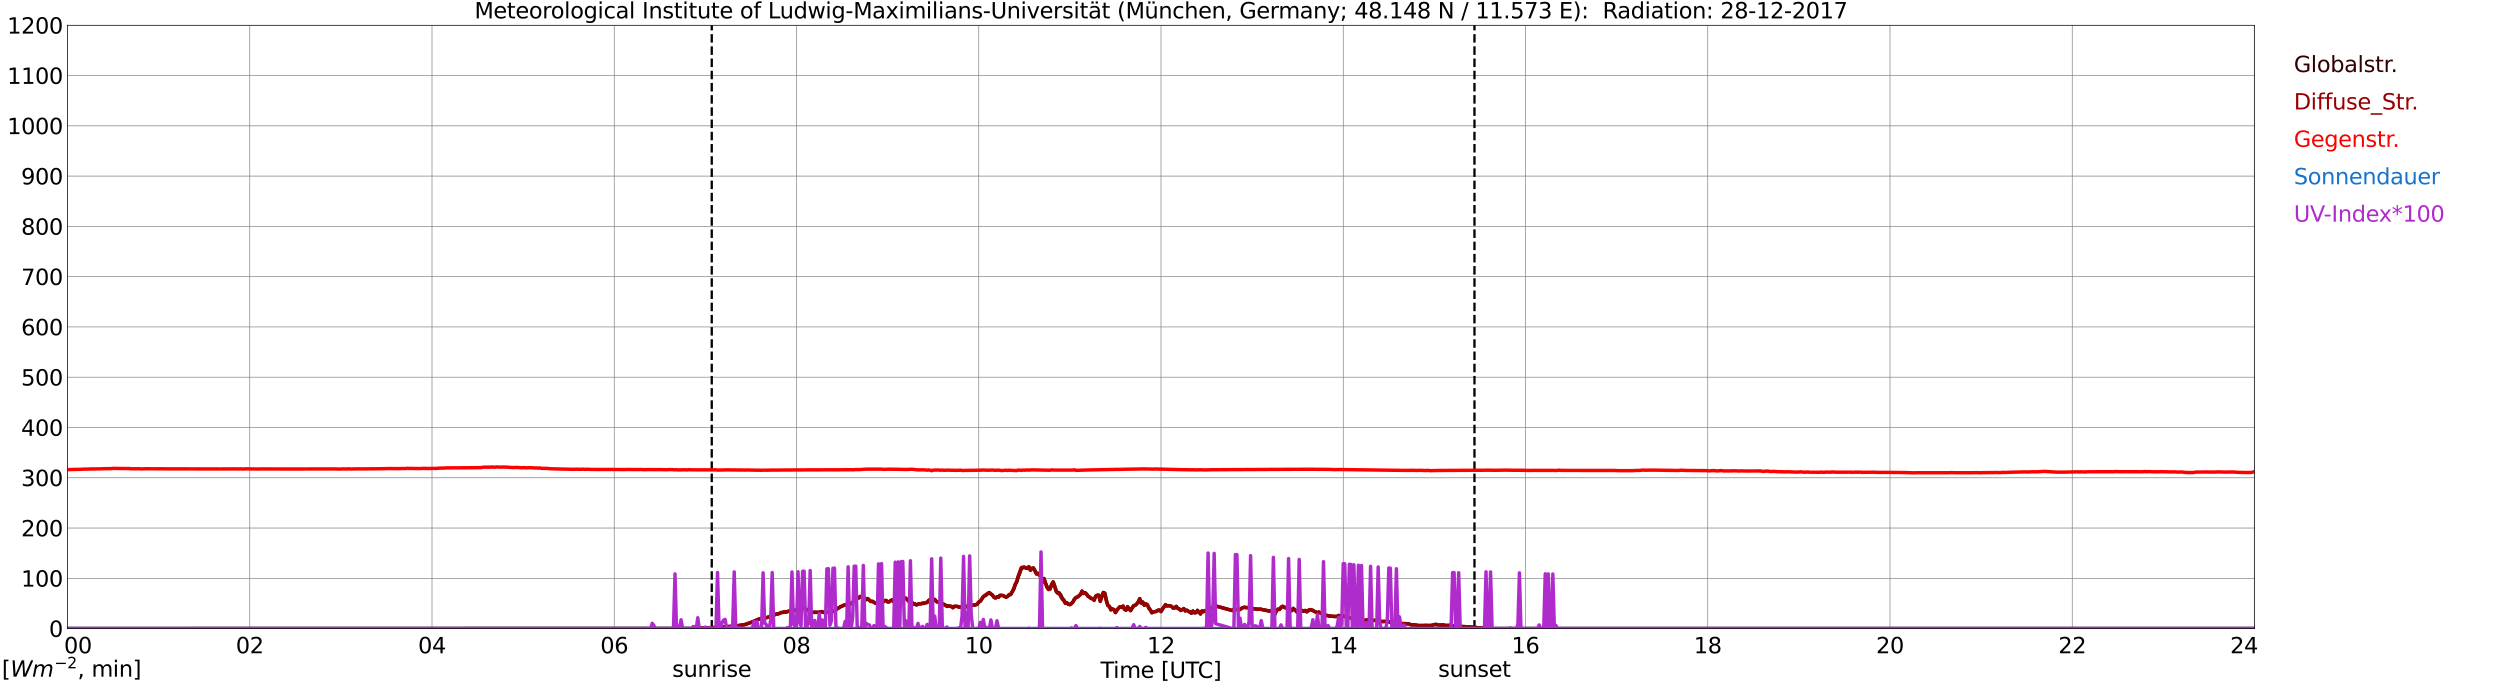 <?xml version="1.0" encoding="utf-8" standalone="no"?>
<!DOCTYPE svg PUBLIC "-//W3C//DTD SVG 1.1//EN"
  "http://www.w3.org/Graphics/SVG/1.1/DTD/svg11.dtd">
<svg xmlns:xlink="http://www.w3.org/1999/xlink" width="1085.4pt" height="296.64pt" viewBox="0 0 1085.4 296.64" xmlns="http://www.w3.org/2000/svg" version="1.1">
 <defs>
  <style type="text/css">*{stroke-linejoin: round; stroke-linecap: butt}</style>
 </defs>
 <g id="figure_1">
  <g id="patch_1">
   <path d="M 0 296.64 
L 1085.4 296.64 
L 1085.4 0 
L 0 0 
z
" style="fill: #ffffff"/>
  </g>
  <g id="axes_1">
   <g id="patch_2">
    <path d="M 29.306 272.909 
L 978.814 272.909 
L 978.814 10.976 
L 29.306 10.976 
z
" style="fill: #ffffff"/>
   </g>
   <g id="patch_3">
    <path d="M 978.814 272.909 
L 978.814 272.909 
L 978.814 10.976 
L 978.814 10.976 
z
" clip-path="url(#p2f17d5a75c)" style="fill: #d3d3d3; opacity: 0.25; stroke: #d3d3d3; stroke-linejoin: miter"/>
   </g>
   <g id="matplotlib.axis_1">
    <g id="xtick_1">
     <g id="line2d_1">
      <path d="M 29.306 272.909 
L 29.306 10.976 
" clip-path="url(#p2f17d5a75c)" style="fill: none; stroke: #808080; stroke-width: 0.3; stroke-linecap: square"/>
     </g>
     <g id="line2d_2"/>
     <g id="text_1">
      <!--    00 -->
      <g transform="translate(18.733 283.627) scale(0.095 -0.095)">
       <defs>
        <path id="DejaVuSans-20" transform="scale(0.016)"/>
        <path id="DejaVuSans-30" d="M 2034 4250 
Q 1547 4250 1301 3770 
Q 1056 3291 1056 2328 
Q 1056 1369 1301 889 
Q 1547 409 2034 409 
Q 2525 409 2770 889 
Q 3016 1369 3016 2328 
Q 3016 3291 2770 3770 
Q 2525 4250 2034 4250 
z
M 2034 4750 
Q 2819 4750 3233 4129 
Q 3647 3509 3647 2328 
Q 3647 1150 3233 529 
Q 2819 -91 2034 -91 
Q 1250 -91 836 529 
Q 422 1150 422 2328 
Q 422 3509 836 4129 
Q 1250 4750 2034 4750 
z
" transform="scale(0.016)"/>
       </defs>
       <use xlink:href="#DejaVuSans-20"/>
       <use xlink:href="#DejaVuSans-20" transform="translate(31.787 0)"/>
       <use xlink:href="#DejaVuSans-20" transform="translate(63.574 0)"/>
       <use xlink:href="#DejaVuSans-30" transform="translate(95.361 0)"/>
       <use xlink:href="#DejaVuSans-30" transform="translate(158.984 0)"/>
      </g>
     </g>
    </g>
    <g id="xtick_2">
     <g id="line2d_3">
      <path d="M 108.431 272.909 
L 108.431 10.976 
" clip-path="url(#p2f17d5a75c)" style="fill: none; stroke: #808080; stroke-width: 0.3; stroke-linecap: square"/>
     </g>
     <g id="line2d_4"/>
     <g id="text_2">
      <!-- 02 -->
      <g transform="translate(102.387 283.627) scale(0.095 -0.095)">
       <defs>
        <path id="DejaVuSans-32" d="M 1228 531 
L 3431 531 
L 3431 0 
L 469 0 
L 469 531 
Q 828 903 1448 1529 
Q 2069 2156 2228 2338 
Q 2531 2678 2651 2914 
Q 2772 3150 2772 3378 
Q 2772 3750 2511 3984 
Q 2250 4219 1831 4219 
Q 1534 4219 1204 4116 
Q 875 4013 500 3803 
L 500 4441 
Q 881 4594 1212 4672 
Q 1544 4750 1819 4750 
Q 2544 4750 2975 4387 
Q 3406 4025 3406 3419 
Q 3406 3131 3298 2873 
Q 3191 2616 2906 2266 
Q 2828 2175 2409 1742 
Q 1991 1309 1228 531 
z
" transform="scale(0.016)"/>
       </defs>
       <use xlink:href="#DejaVuSans-30"/>
       <use xlink:href="#DejaVuSans-32" transform="translate(63.623 0)"/>
      </g>
     </g>
    </g>
    <g id="xtick_3">
     <g id="line2d_5">
      <path d="M 187.557 272.909 
L 187.557 10.976 
" clip-path="url(#p2f17d5a75c)" style="fill: none; stroke: #808080; stroke-width: 0.3; stroke-linecap: square"/>
     </g>
     <g id="line2d_6"/>
     <g id="text_3">
      <!-- 04 -->
      <g transform="translate(181.513 283.627) scale(0.095 -0.095)">
       <defs>
        <path id="DejaVuSans-34" d="M 2419 4116 
L 825 1625 
L 2419 1625 
L 2419 4116 
z
M 2253 4666 
L 3047 4666 
L 3047 1625 
L 3713 1625 
L 3713 1100 
L 3047 1100 
L 3047 0 
L 2419 0 
L 2419 1100 
L 313 1100 
L 313 1709 
L 2253 4666 
z
" transform="scale(0.016)"/>
       </defs>
       <use xlink:href="#DejaVuSans-30"/>
       <use xlink:href="#DejaVuSans-34" transform="translate(63.623 0)"/>
      </g>
     </g>
    </g>
    <g id="xtick_4">
     <g id="line2d_7">
      <path d="M 266.683 272.909 
L 266.683 10.976 
" clip-path="url(#p2f17d5a75c)" style="fill: none; stroke: #808080; stroke-width: 0.3; stroke-linecap: square"/>
     </g>
     <g id="line2d_8"/>
     <g id="text_4">
      <!-- 06 -->
      <g transform="translate(260.638 283.627) scale(0.095 -0.095)">
       <defs>
        <path id="DejaVuSans-36" d="M 2113 2584 
Q 1688 2584 1439 2293 
Q 1191 2003 1191 1497 
Q 1191 994 1439 701 
Q 1688 409 2113 409 
Q 2538 409 2786 701 
Q 3034 994 3034 1497 
Q 3034 2003 2786 2293 
Q 2538 2584 2113 2584 
z
M 3366 4563 
L 3366 3988 
Q 3128 4100 2886 4159 
Q 2644 4219 2406 4219 
Q 1781 4219 1451 3797 
Q 1122 3375 1075 2522 
Q 1259 2794 1537 2939 
Q 1816 3084 2150 3084 
Q 2853 3084 3261 2657 
Q 3669 2231 3669 1497 
Q 3669 778 3244 343 
Q 2819 -91 2113 -91 
Q 1303 -91 875 529 
Q 447 1150 447 2328 
Q 447 3434 972 4092 
Q 1497 4750 2381 4750 
Q 2619 4750 2861 4703 
Q 3103 4656 3366 4563 
z
" transform="scale(0.016)"/>
       </defs>
       <use xlink:href="#DejaVuSans-30"/>
       <use xlink:href="#DejaVuSans-36" transform="translate(63.623 0)"/>
      </g>
     </g>
    </g>
    <g id="xtick_5">
     <g id="line2d_9">
      <path d="M 345.808 272.909 
L 345.808 10.976 
" clip-path="url(#p2f17d5a75c)" style="fill: none; stroke: #808080; stroke-width: 0.3; stroke-linecap: square"/>
     </g>
     <g id="line2d_10"/>
     <g id="text_5">
      <!-- 08 -->
      <g transform="translate(339.764 283.627) scale(0.095 -0.095)">
       <defs>
        <path id="DejaVuSans-38" d="M 2034 2216 
Q 1584 2216 1326 1975 
Q 1069 1734 1069 1313 
Q 1069 891 1326 650 
Q 1584 409 2034 409 
Q 2484 409 2743 651 
Q 3003 894 3003 1313 
Q 3003 1734 2745 1975 
Q 2488 2216 2034 2216 
z
M 1403 2484 
Q 997 2584 770 2862 
Q 544 3141 544 3541 
Q 544 4100 942 4425 
Q 1341 4750 2034 4750 
Q 2731 4750 3128 4425 
Q 3525 4100 3525 3541 
Q 3525 3141 3298 2862 
Q 3072 2584 2669 2484 
Q 3125 2378 3379 2068 
Q 3634 1759 3634 1313 
Q 3634 634 3220 271 
Q 2806 -91 2034 -91 
Q 1263 -91 848 271 
Q 434 634 434 1313 
Q 434 1759 690 2068 
Q 947 2378 1403 2484 
z
M 1172 3481 
Q 1172 3119 1398 2916 
Q 1625 2713 2034 2713 
Q 2441 2713 2670 2916 
Q 2900 3119 2900 3481 
Q 2900 3844 2670 4047 
Q 2441 4250 2034 4250 
Q 1625 4250 1398 4047 
Q 1172 3844 1172 3481 
z
" transform="scale(0.016)"/>
       </defs>
       <use xlink:href="#DejaVuSans-30"/>
       <use xlink:href="#DejaVuSans-38" transform="translate(63.623 0)"/>
      </g>
     </g>
    </g>
    <g id="xtick_6">
     <g id="line2d_11">
      <path d="M 424.934 272.909 
L 424.934 10.976 
" clip-path="url(#p2f17d5a75c)" style="fill: none; stroke: #808080; stroke-width: 0.3; stroke-linecap: square"/>
     </g>
     <g id="line2d_12"/>
     <g id="text_6">
      <!-- 10 -->
      <g transform="translate(418.89 283.627) scale(0.095 -0.095)">
       <defs>
        <path id="DejaVuSans-31" d="M 794 531 
L 1825 531 
L 1825 4091 
L 703 3866 
L 703 4441 
L 1819 4666 
L 2450 4666 
L 2450 531 
L 3481 531 
L 3481 0 
L 794 0 
L 794 531 
z
" transform="scale(0.016)"/>
       </defs>
       <use xlink:href="#DejaVuSans-31"/>
       <use xlink:href="#DejaVuSans-30" transform="translate(63.623 0)"/>
      </g>
     </g>
    </g>
    <g id="xtick_7">
     <g id="line2d_13">
      <path d="M 504.06 272.909 
L 504.06 10.976 
" clip-path="url(#p2f17d5a75c)" style="fill: none; stroke: #808080; stroke-width: 0.3; stroke-linecap: square"/>
     </g>
     <g id="line2d_14"/>
     <g id="text_7">
      <!-- 12 -->
      <g transform="translate(498.015 283.627) scale(0.095 -0.095)">
       <use xlink:href="#DejaVuSans-31"/>
       <use xlink:href="#DejaVuSans-32" transform="translate(63.623 0)"/>
      </g>
     </g>
    </g>
    <g id="xtick_8">
     <g id="line2d_15">
      <path d="M 583.185 272.909 
L 583.185 10.976 
" clip-path="url(#p2f17d5a75c)" style="fill: none; stroke: #808080; stroke-width: 0.3; stroke-linecap: square"/>
     </g>
     <g id="line2d_16"/>
     <g id="text_8">
      <!-- 14 -->
      <g transform="translate(577.141 283.627) scale(0.095 -0.095)">
       <use xlink:href="#DejaVuSans-31"/>
       <use xlink:href="#DejaVuSans-34" transform="translate(63.623 0)"/>
      </g>
     </g>
    </g>
    <g id="xtick_9">
     <g id="line2d_17">
      <path d="M 662.311 272.909 
L 662.311 10.976 
" clip-path="url(#p2f17d5a75c)" style="fill: none; stroke: #808080; stroke-width: 0.3; stroke-linecap: square"/>
     </g>
     <g id="line2d_18"/>
     <g id="text_9">
      <!-- 16 -->
      <g transform="translate(656.267 283.627) scale(0.095 -0.095)">
       <use xlink:href="#DejaVuSans-31"/>
       <use xlink:href="#DejaVuSans-36" transform="translate(63.623 0)"/>
      </g>
     </g>
    </g>
    <g id="xtick_10">
     <g id="line2d_19">
      <path d="M 741.437 272.909 
L 741.437 10.976 
" clip-path="url(#p2f17d5a75c)" style="fill: none; stroke: #808080; stroke-width: 0.3; stroke-linecap: square"/>
     </g>
     <g id="line2d_20"/>
     <g id="text_10">
      <!-- 18 -->
      <g transform="translate(735.392 283.627) scale(0.095 -0.095)">
       <use xlink:href="#DejaVuSans-31"/>
       <use xlink:href="#DejaVuSans-38" transform="translate(63.623 0)"/>
      </g>
     </g>
    </g>
    <g id="xtick_11">
     <g id="line2d_21">
      <path d="M 820.562 272.909 
L 820.562 10.976 
" clip-path="url(#p2f17d5a75c)" style="fill: none; stroke: #808080; stroke-width: 0.3; stroke-linecap: square"/>
     </g>
     <g id="line2d_22"/>
     <g id="text_11">
      <!-- 20 -->
      <g transform="translate(814.518 283.627) scale(0.095 -0.095)">
       <use xlink:href="#DejaVuSans-32"/>
       <use xlink:href="#DejaVuSans-30" transform="translate(63.623 0)"/>
      </g>
     </g>
    </g>
    <g id="xtick_12">
     <g id="line2d_23">
      <path d="M 899.688 272.909 
L 899.688 10.976 
" clip-path="url(#p2f17d5a75c)" style="fill: none; stroke: #808080; stroke-width: 0.3; stroke-linecap: square"/>
     </g>
     <g id="line2d_24"/>
     <g id="text_12">
      <!-- 22 -->
      <g transform="translate(893.644 283.627) scale(0.095 -0.095)">
       <use xlink:href="#DejaVuSans-32"/>
       <use xlink:href="#DejaVuSans-32" transform="translate(63.623 0)"/>
      </g>
     </g>
    </g>
    <g id="xtick_13">
     <g id="line2d_25">
      <path d="M 978.814 272.909 
L 978.814 10.976 
" clip-path="url(#p2f17d5a75c)" style="fill: none; stroke: #808080; stroke-width: 0.3; stroke-linecap: square"/>
     </g>
     <g id="line2d_26"/>
     <g id="text_13">
      <!-- 24    -->
      <g transform="translate(968.241 283.627) scale(0.095 -0.095)">
       <use xlink:href="#DejaVuSans-32"/>
       <use xlink:href="#DejaVuSans-34" transform="translate(63.623 0)"/>
       <use xlink:href="#DejaVuSans-20" transform="translate(127.246 0)"/>
       <use xlink:href="#DejaVuSans-20" transform="translate(159.033 0)"/>
       <use xlink:href="#DejaVuSans-20" transform="translate(190.82 0)"/>
      </g>
     </g>
    </g>
    <g id="text_14">
     <!-- Time [UTC] -->
     <g transform="translate(477.806 294.322) scale(0.095 -0.095)">
      <defs>
       <path id="DejaVuSans-54" d="M -19 4666 
L 3928 4666 
L 3928 4134 
L 2272 4134 
L 2272 0 
L 1638 0 
L 1638 4134 
L -19 4134 
L -19 4666 
z
" transform="scale(0.016)"/>
       <path id="DejaVuSans-69" d="M 603 3500 
L 1178 3500 
L 1178 0 
L 603 0 
L 603 3500 
z
M 603 4863 
L 1178 4863 
L 1178 4134 
L 603 4134 
L 603 4863 
z
" transform="scale(0.016)"/>
       <path id="DejaVuSans-6d" d="M 3328 2828 
Q 3544 3216 3844 3400 
Q 4144 3584 4550 3584 
Q 5097 3584 5394 3201 
Q 5691 2819 5691 2113 
L 5691 0 
L 5113 0 
L 5113 2094 
Q 5113 2597 4934 2840 
Q 4756 3084 4391 3084 
Q 3944 3084 3684 2787 
Q 3425 2491 3425 1978 
L 3425 0 
L 2847 0 
L 2847 2094 
Q 2847 2600 2669 2842 
Q 2491 3084 2119 3084 
Q 1678 3084 1418 2786 
Q 1159 2488 1159 1978 
L 1159 0 
L 581 0 
L 581 3500 
L 1159 3500 
L 1159 2956 
Q 1356 3278 1631 3431 
Q 1906 3584 2284 3584 
Q 2666 3584 2933 3390 
Q 3200 3197 3328 2828 
z
" transform="scale(0.016)"/>
       <path id="DejaVuSans-65" d="M 3597 1894 
L 3597 1613 
L 953 1613 
Q 991 1019 1311 708 
Q 1631 397 2203 397 
Q 2534 397 2845 478 
Q 3156 559 3463 722 
L 3463 178 
Q 3153 47 2828 -22 
Q 2503 -91 2169 -91 
Q 1331 -91 842 396 
Q 353 884 353 1716 
Q 353 2575 817 3079 
Q 1281 3584 2069 3584 
Q 2775 3584 3186 3129 
Q 3597 2675 3597 1894 
z
M 3022 2063 
Q 3016 2534 2758 2815 
Q 2500 3097 2075 3097 
Q 1594 3097 1305 2825 
Q 1016 2553 972 2059 
L 3022 2063 
z
" transform="scale(0.016)"/>
       <path id="DejaVuSans-5b" d="M 550 4863 
L 1875 4863 
L 1875 4416 
L 1125 4416 
L 1125 -397 
L 1875 -397 
L 1875 -844 
L 550 -844 
L 550 4863 
z
" transform="scale(0.016)"/>
       <path id="DejaVuSans-55" d="M 556 4666 
L 1191 4666 
L 1191 1831 
Q 1191 1081 1462 751 
Q 1734 422 2344 422 
Q 2950 422 3222 751 
Q 3494 1081 3494 1831 
L 3494 4666 
L 4128 4666 
L 4128 1753 
Q 4128 841 3676 375 
Q 3225 -91 2344 -91 
Q 1459 -91 1007 375 
Q 556 841 556 1753 
L 556 4666 
z
" transform="scale(0.016)"/>
       <path id="DejaVuSans-43" d="M 4122 4306 
L 4122 3641 
Q 3803 3938 3442 4084 
Q 3081 4231 2675 4231 
Q 1875 4231 1450 3742 
Q 1025 3253 1025 2328 
Q 1025 1406 1450 917 
Q 1875 428 2675 428 
Q 3081 428 3442 575 
Q 3803 722 4122 1019 
L 4122 359 
Q 3791 134 3420 21 
Q 3050 -91 2638 -91 
Q 1578 -91 968 557 
Q 359 1206 359 2328 
Q 359 3453 968 4101 
Q 1578 4750 2638 4750 
Q 3056 4750 3426 4639 
Q 3797 4528 4122 4306 
z
" transform="scale(0.016)"/>
       <path id="DejaVuSans-5d" d="M 1947 4863 
L 1947 -844 
L 622 -844 
L 622 -397 
L 1369 -397 
L 1369 4416 
L 622 4416 
L 622 4863 
L 1947 4863 
z
" transform="scale(0.016)"/>
      </defs>
      <use xlink:href="#DejaVuSans-54"/>
      <use xlink:href="#DejaVuSans-69" transform="translate(57.959 0)"/>
      <use xlink:href="#DejaVuSans-6d" transform="translate(85.742 0)"/>
      <use xlink:href="#DejaVuSans-65" transform="translate(183.154 0)"/>
      <use xlink:href="#DejaVuSans-20" transform="translate(244.678 0)"/>
      <use xlink:href="#DejaVuSans-5b" transform="translate(276.465 0)"/>
      <use xlink:href="#DejaVuSans-55" transform="translate(315.479 0)"/>
      <use xlink:href="#DejaVuSans-54" transform="translate(388.672 0)"/>
      <use xlink:href="#DejaVuSans-43" transform="translate(443.881 0)"/>
      <use xlink:href="#DejaVuSans-5d" transform="translate(513.705 0)"/>
     </g>
    </g>
   </g>
   <g id="matplotlib.axis_2">
    <g id="ytick_1">
     <g id="line2d_27">
      <path d="M 29.306 272.909 
L 978.814 272.909 
" clip-path="url(#p2f17d5a75c)" style="fill: none; stroke: #808080; stroke-width: 0.3; stroke-linecap: square"/>
     </g>
     <g id="line2d_28"/>
     <g id="text_15">
      <!-- 0 -->
      <g transform="translate(21.261 276.518) scale(0.095 -0.095)">
       <use xlink:href="#DejaVuSans-30"/>
      </g>
     </g>
    </g>
    <g id="ytick_2">
     <g id="line2d_29">
      <path d="M 29.306 251.081 
L 978.814 251.081 
" clip-path="url(#p2f17d5a75c)" style="fill: none; stroke: #808080; stroke-width: 0.3; stroke-linecap: square"/>
     </g>
     <g id="line2d_30"/>
     <g id="text_16">
      <!-- 100 -->
      <g transform="translate(9.173 254.69) scale(0.095 -0.095)">
       <use xlink:href="#DejaVuSans-31"/>
       <use xlink:href="#DejaVuSans-30" transform="translate(63.623 0)"/>
       <use xlink:href="#DejaVuSans-30" transform="translate(127.246 0)"/>
      </g>
     </g>
    </g>
    <g id="ytick_3">
     <g id="line2d_31">
      <path d="M 29.306 229.253 
L 978.814 229.253 
" clip-path="url(#p2f17d5a75c)" style="fill: none; stroke: #808080; stroke-width: 0.3; stroke-linecap: square"/>
     </g>
     <g id="line2d_32"/>
     <g id="text_17">
      <!-- 200 -->
      <g transform="translate(9.173 232.863) scale(0.095 -0.095)">
       <use xlink:href="#DejaVuSans-32"/>
       <use xlink:href="#DejaVuSans-30" transform="translate(63.623 0)"/>
       <use xlink:href="#DejaVuSans-30" transform="translate(127.246 0)"/>
      </g>
     </g>
    </g>
    <g id="ytick_4">
     <g id="line2d_33">
      <path d="M 29.306 207.426 
L 978.814 207.426 
" clip-path="url(#p2f17d5a75c)" style="fill: none; stroke: #808080; stroke-width: 0.3; stroke-linecap: square"/>
     </g>
     <g id="line2d_34"/>
     <g id="text_18">
      <!-- 300 -->
      <g transform="translate(9.173 211.035) scale(0.095 -0.095)">
       <defs>
        <path id="DejaVuSans-33" d="M 2597 2516 
Q 3050 2419 3304 2112 
Q 3559 1806 3559 1356 
Q 3559 666 3084 287 
Q 2609 -91 1734 -91 
Q 1441 -91 1130 -33 
Q 819 25 488 141 
L 488 750 
Q 750 597 1062 519 
Q 1375 441 1716 441 
Q 2309 441 2620 675 
Q 2931 909 2931 1356 
Q 2931 1769 2642 2001 
Q 2353 2234 1838 2234 
L 1294 2234 
L 1294 2753 
L 1863 2753 
Q 2328 2753 2575 2939 
Q 2822 3125 2822 3475 
Q 2822 3834 2567 4026 
Q 2313 4219 1838 4219 
Q 1578 4219 1281 4162 
Q 984 4106 628 3988 
L 628 4550 
Q 988 4650 1302 4700 
Q 1616 4750 1894 4750 
Q 2613 4750 3031 4423 
Q 3450 4097 3450 3541 
Q 3450 3153 3228 2886 
Q 3006 2619 2597 2516 
z
" transform="scale(0.016)"/>
       </defs>
       <use xlink:href="#DejaVuSans-33"/>
       <use xlink:href="#DejaVuSans-30" transform="translate(63.623 0)"/>
       <use xlink:href="#DejaVuSans-30" transform="translate(127.246 0)"/>
      </g>
     </g>
    </g>
    <g id="ytick_5">
     <g id="line2d_35">
      <path d="M 29.306 185.598 
L 978.814 185.598 
" clip-path="url(#p2f17d5a75c)" style="fill: none; stroke: #808080; stroke-width: 0.3; stroke-linecap: square"/>
     </g>
     <g id="line2d_36"/>
     <g id="text_19">
      <!-- 400 -->
      <g transform="translate(9.173 189.207) scale(0.095 -0.095)">
       <use xlink:href="#DejaVuSans-34"/>
       <use xlink:href="#DejaVuSans-30" transform="translate(63.623 0)"/>
       <use xlink:href="#DejaVuSans-30" transform="translate(127.246 0)"/>
      </g>
     </g>
    </g>
    <g id="ytick_6">
     <g id="line2d_37">
      <path d="M 29.306 163.77 
L 978.814 163.77 
" clip-path="url(#p2f17d5a75c)" style="fill: none; stroke: #808080; stroke-width: 0.3; stroke-linecap: square"/>
     </g>
     <g id="line2d_38"/>
     <g id="text_20">
      <!-- 500 -->
      <g transform="translate(9.173 167.379) scale(0.095 -0.095)">
       <defs>
        <path id="DejaVuSans-35" d="M 691 4666 
L 3169 4666 
L 3169 4134 
L 1269 4134 
L 1269 2991 
Q 1406 3038 1543 3061 
Q 1681 3084 1819 3084 
Q 2600 3084 3056 2656 
Q 3513 2228 3513 1497 
Q 3513 744 3044 326 
Q 2575 -91 1722 -91 
Q 1428 -91 1123 -41 
Q 819 9 494 109 
L 494 744 
Q 775 591 1075 516 
Q 1375 441 1709 441 
Q 2250 441 2565 725 
Q 2881 1009 2881 1497 
Q 2881 1984 2565 2268 
Q 2250 2553 1709 2553 
Q 1456 2553 1204 2497 
Q 953 2441 691 2322 
L 691 4666 
z
" transform="scale(0.016)"/>
       </defs>
       <use xlink:href="#DejaVuSans-35"/>
       <use xlink:href="#DejaVuSans-30" transform="translate(63.623 0)"/>
       <use xlink:href="#DejaVuSans-30" transform="translate(127.246 0)"/>
      </g>
     </g>
    </g>
    <g id="ytick_7">
     <g id="line2d_39">
      <path d="M 29.306 141.942 
L 978.814 141.942 
" clip-path="url(#p2f17d5a75c)" style="fill: none; stroke: #808080; stroke-width: 0.3; stroke-linecap: square"/>
     </g>
     <g id="line2d_40"/>
     <g id="text_21">
      <!-- 600 -->
      <g transform="translate(9.173 145.551) scale(0.095 -0.095)">
       <use xlink:href="#DejaVuSans-36"/>
       <use xlink:href="#DejaVuSans-30" transform="translate(63.623 0)"/>
       <use xlink:href="#DejaVuSans-30" transform="translate(127.246 0)"/>
      </g>
     </g>
    </g>
    <g id="ytick_8">
     <g id="line2d_41">
      <path d="M 29.306 120.114 
L 978.814 120.114 
" clip-path="url(#p2f17d5a75c)" style="fill: none; stroke: #808080; stroke-width: 0.3; stroke-linecap: square"/>
     </g>
     <g id="line2d_42"/>
     <g id="text_22">
      <!-- 700 -->
      <g transform="translate(9.173 123.724) scale(0.095 -0.095)">
       <defs>
        <path id="DejaVuSans-37" d="M 525 4666 
L 3525 4666 
L 3525 4397 
L 1831 0 
L 1172 0 
L 2766 4134 
L 525 4134 
L 525 4666 
z
" transform="scale(0.016)"/>
       </defs>
       <use xlink:href="#DejaVuSans-37"/>
       <use xlink:href="#DejaVuSans-30" transform="translate(63.623 0)"/>
       <use xlink:href="#DejaVuSans-30" transform="translate(127.246 0)"/>
      </g>
     </g>
    </g>
    <g id="ytick_9">
     <g id="line2d_43">
      <path d="M 29.306 98.287 
L 978.814 98.287 
" clip-path="url(#p2f17d5a75c)" style="fill: none; stroke: #808080; stroke-width: 0.3; stroke-linecap: square"/>
     </g>
     <g id="line2d_44"/>
     <g id="text_23">
      <!-- 800 -->
      <g transform="translate(9.173 101.896) scale(0.095 -0.095)">
       <use xlink:href="#DejaVuSans-38"/>
       <use xlink:href="#DejaVuSans-30" transform="translate(63.623 0)"/>
       <use xlink:href="#DejaVuSans-30" transform="translate(127.246 0)"/>
      </g>
     </g>
    </g>
    <g id="ytick_10">
     <g id="line2d_45">
      <path d="M 29.306 76.459 
L 978.814 76.459 
" clip-path="url(#p2f17d5a75c)" style="fill: none; stroke: #808080; stroke-width: 0.3; stroke-linecap: square"/>
     </g>
     <g id="line2d_46"/>
     <g id="text_24">
      <!-- 900 -->
      <g transform="translate(9.173 80.068) scale(0.095 -0.095)">
       <defs>
        <path id="DejaVuSans-39" d="M 703 97 
L 703 672 
Q 941 559 1184 500 
Q 1428 441 1663 441 
Q 2288 441 2617 861 
Q 2947 1281 2994 2138 
Q 2813 1869 2534 1725 
Q 2256 1581 1919 1581 
Q 1219 1581 811 2004 
Q 403 2428 403 3163 
Q 403 3881 828 4315 
Q 1253 4750 1959 4750 
Q 2769 4750 3195 4129 
Q 3622 3509 3622 2328 
Q 3622 1225 3098 567 
Q 2575 -91 1691 -91 
Q 1453 -91 1209 -44 
Q 966 3 703 97 
z
M 1959 2075 
Q 2384 2075 2632 2365 
Q 2881 2656 2881 3163 
Q 2881 3666 2632 3958 
Q 2384 4250 1959 4250 
Q 1534 4250 1286 3958 
Q 1038 3666 1038 3163 
Q 1038 2656 1286 2365 
Q 1534 2075 1959 2075 
z
" transform="scale(0.016)"/>
       </defs>
       <use xlink:href="#DejaVuSans-39"/>
       <use xlink:href="#DejaVuSans-30" transform="translate(63.623 0)"/>
       <use xlink:href="#DejaVuSans-30" transform="translate(127.246 0)"/>
      </g>
     </g>
    </g>
    <g id="ytick_11">
     <g id="line2d_47">
      <path d="M 29.306 54.631 
L 978.814 54.631 
" clip-path="url(#p2f17d5a75c)" style="fill: none; stroke: #808080; stroke-width: 0.3; stroke-linecap: square"/>
     </g>
     <g id="line2d_48"/>
     <g id="text_25">
      <!-- 1000 -->
      <g transform="translate(3.128 58.24) scale(0.095 -0.095)">
       <use xlink:href="#DejaVuSans-31"/>
       <use xlink:href="#DejaVuSans-30" transform="translate(63.623 0)"/>
       <use xlink:href="#DejaVuSans-30" transform="translate(127.246 0)"/>
       <use xlink:href="#DejaVuSans-30" transform="translate(190.869 0)"/>
      </g>
     </g>
    </g>
    <g id="ytick_12">
     <g id="line2d_49">
      <path d="M 29.306 32.803 
L 978.814 32.803 
" clip-path="url(#p2f17d5a75c)" style="fill: none; stroke: #808080; stroke-width: 0.3; stroke-linecap: square"/>
     </g>
     <g id="line2d_50"/>
     <g id="text_26">
      <!-- 1100 -->
      <g transform="translate(3.128 36.413) scale(0.095 -0.095)">
       <use xlink:href="#DejaVuSans-31"/>
       <use xlink:href="#DejaVuSans-31" transform="translate(63.623 0)"/>
       <use xlink:href="#DejaVuSans-30" transform="translate(127.246 0)"/>
       <use xlink:href="#DejaVuSans-30" transform="translate(190.869 0)"/>
      </g>
     </g>
    </g>
    <g id="ytick_13">
     <g id="line2d_51">
      <path d="M 29.306 10.976 
L 978.814 10.976 
" clip-path="url(#p2f17d5a75c)" style="fill: none; stroke: #808080; stroke-width: 0.3; stroke-linecap: square"/>
     </g>
     <g id="line2d_52"/>
     <g id="text_27">
      <!-- 1200 -->
      <g transform="translate(3.128 14.585) scale(0.095 -0.095)">
       <use xlink:href="#DejaVuSans-31"/>
       <use xlink:href="#DejaVuSans-32" transform="translate(63.623 0)"/>
       <use xlink:href="#DejaVuSans-30" transform="translate(127.246 0)"/>
       <use xlink:href="#DejaVuSans-30" transform="translate(190.869 0)"/>
      </g>
     </g>
    </g>
   </g>
   <g id="line2d_53">
    <path d="M 309.015 272.909 
L 309.015 10.976 
" clip-path="url(#p2f17d5a75c)" style="fill: none; stroke-dasharray: 3.7,1.6; stroke-dashoffset: 0; stroke: #000000"/>
   </g>
   <g id="line2d_54">
    <path d="M 640.156 272.909 
L 640.156 10.976 
" clip-path="url(#p2f17d5a75c)" style="fill: none; stroke-dasharray: 3.7,1.6; stroke-dashoffset: 0; stroke: #000000"/>
   </g>
   <g id="line2d_55">
    <path d="M 29.306 272.909 
L 301.63 272.843 
L 304.267 272.667 
L 306.246 272.695 
L 309.543 272.488 
L 316.136 272.103 
L 320.093 271.658 
L 323.39 271.156 
L 326.027 270.237 
L 328.665 269.2 
L 329.324 268.844 
L 330.643 268.491 
L 332.621 268.194 
L 335.258 267.454 
L 336.577 266.801 
L 337.236 266.535 
L 337.896 266.535 
L 339.215 265.972 
L 339.874 265.913 
L 340.533 265.677 
L 341.193 265.824 
L 341.852 265.498 
L 342.512 265.409 
L 343.171 265.084 
L 343.83 264.907 
L 345.149 265.055 
L 346.468 264.699 
L 347.127 264.728 
L 347.787 264.106 
L 348.446 264.226 
L 349.105 264.167 
L 349.765 264.64 
L 350.424 264.699 
L 351.083 265.025 
L 351.743 265.647 
L 353.062 265.885 
L 355.699 265.854 
L 357.018 265.647 
L 357.677 265.944 
L 360.974 265.647 
L 361.634 265.47 
L 362.952 264.848 
L 363.612 264.106 
L 364.271 263.9 
L 364.93 263.366 
L 365.59 263.217 
L 366.249 262.744 
L 366.909 262.685 
L 367.568 262.449 
L 368.227 262.567 
L 368.887 262.39 
L 369.546 261.975 
L 370.206 261.768 
L 370.865 260.79 
L 371.524 260.02 
L 372.184 259.546 
L 372.843 259.664 
L 373.502 259.162 
L 374.162 259.131 
L 374.821 260.078 
L 375.481 259.782 
L 376.14 260.345 
L 376.799 260.078 
L 378.118 261.146 
L 378.777 261.115 
L 380.096 261.914 
L 381.415 261.353 
L 382.074 261.678 
L 382.734 261.056 
L 383.393 261.382 
L 384.053 260.849 
L 384.712 260.759 
L 385.371 261.353 
L 386.031 261.292 
L 386.69 260.79 
L 387.349 260.493 
L 388.009 261.205 
L 388.668 259.635 
L 389.328 259.101 
L 389.987 259.249 
L 390.646 259.753 
L 391.306 259.546 
L 391.965 259.487 
L 393.284 259.723 
L 394.603 261.085 
L 395.262 261.115 
L 395.921 261.471 
L 396.581 262.359 
L 397.24 262.152 
L 397.899 262.567 
L 399.218 262.063 
L 399.878 262.183 
L 400.537 261.827 
L 401.196 261.827 
L 402.515 261.499 
L 403.175 260.701 
L 403.834 260.257 
L 404.493 260.583 
L 405.153 260.257 
L 405.812 260.227 
L 406.471 261.056 
L 407.131 261.323 
L 408.45 261.499 
L 409.109 262.122 
L 409.768 262.27 
L 411.087 263.158 
L 411.746 262.982 
L 413.065 263.248 
L 413.725 263.78 
L 414.384 263.248 
L 415.703 263.278 
L 416.362 263.604 
L 417.681 263.514 
L 418.34 263.839 
L 419 263.604 
L 419.659 263.217 
L 420.318 263.425 
L 420.978 263.366 
L 421.637 262.864 
L 422.956 262.715 
L 423.615 262.595 
L 424.275 262.329 
L 424.934 261.412 
L 425.593 261.085 
L 426.912 259.101 
L 428.231 258.302 
L 428.89 257.68 
L 429.55 257.472 
L 430.869 258.391 
L 431.528 259.221 
L 432.187 259.605 
L 432.847 259.221 
L 433.506 259.308 
L 434.165 258.509 
L 435.484 258.568 
L 436.803 259.28 
L 437.462 258.893 
L 438.122 258.125 
L 438.781 258.184 
L 440.1 255.872 
L 440.759 253.978 
L 441.419 252.674 
L 442.078 250.483 
L 442.737 248.855 
L 443.397 246.87 
L 444.056 246.543 
L 444.716 246.366 
L 445.375 246.663 
L 446.034 246.781 
L 446.694 246.189 
L 447.353 247.58 
L 448.012 246.75 
L 448.672 246.633 
L 449.331 247.7 
L 449.991 249.003 
L 450.65 248.914 
L 451.309 249.712 
L 451.969 249.979 
L 452.628 252.616 
L 453.287 251.164 
L 453.947 253.179 
L 454.606 254.748 
L 455.266 255.813 
L 455.925 255.458 
L 456.584 253.711 
L 457.244 252.674 
L 457.903 254.362 
L 458.563 256.407 
L 459.222 257.354 
L 459.881 257.383 
L 460.541 258.332 
L 461.2 259.723 
L 461.859 260.465 
L 462.519 261.648 
L 463.178 261.648 
L 463.838 262.27 
L 464.497 262.39 
L 465.156 261.975 
L 465.816 261.323 
L 466.475 260.137 
L 467.134 259.397 
L 467.794 259.19 
L 469.113 258.035 
L 469.772 256.673 
L 470.431 257.651 
L 471.091 257.295 
L 471.75 257.887 
L 472.409 258.775 
L 473.728 259.753 
L 474.388 259.93 
L 475.047 260.375 
L 475.706 258.893 
L 476.366 258.391 
L 477.025 258.42 
L 477.685 260.79 
L 478.344 259.162 
L 479.003 257.206 
L 479.663 257.503 
L 480.322 260.493 
L 480.981 262.833 
L 481.641 263.189 
L 482.3 264.699 
L 482.96 264.374 
L 483.619 264.61 
L 484.278 265.913 
L 485.597 264.018 
L 486.256 263.486 
L 486.916 263.721 
L 487.575 263.158 
L 488.235 264.492 
L 488.894 264.935 
L 489.553 263.486 
L 490.872 265.114 
L 492.191 262.923 
L 492.85 262.864 
L 494.169 261.471 
L 494.828 259.961 
L 495.488 261.886 
L 496.147 261.471 
L 496.807 262.803 
L 497.466 262.27 
L 498.125 262.536 
L 498.785 263.929 
L 499.444 264.817 
L 500.103 265.972 
L 500.763 265.677 
L 502.082 265.47 
L 502.741 264.996 
L 503.4 264.848 
L 504.06 265.529 
L 504.719 264.461 
L 506.038 262.626 
L 506.697 263.071 
L 507.357 262.951 
L 508.016 263.04 
L 508.675 263.248 
L 509.335 263.929 
L 509.994 263.929 
L 510.654 263.278 
L 511.313 264.047 
L 511.972 264.374 
L 512.632 264.935 
L 513.291 264.669 
L 513.95 264.226 
L 514.61 265.142 
L 515.269 264.907 
L 515.929 265.35 
L 516.588 265.616 
L 517.247 266.21 
L 517.907 265.291 
L 518.566 266.002 
L 519.226 266.002 
L 519.885 264.996 
L 521.204 266.566 
L 521.863 265.263 
L 522.522 265.588 
L 523.182 265.114 
L 523.841 265.025 
L 524.501 264.758 
L 525.16 264.699 
L 525.819 263.929 
L 527.797 263.071 
L 535.051 265.06 
L 535.71 264.527 
L 537.688 264.734 
L 538.348 264.645 
L 539.007 264.112 
L 540.326 263.608 
L 540.985 263.815 
L 542.304 263.728 
L 542.963 263.964 
L 543.623 263.994 
L 544.282 264.35 
L 545.601 264.437 
L 546.26 264.527 
L 546.919 264.437 
L 547.579 264.499 
L 548.238 264.765 
L 548.898 264.793 
L 550.216 265.118 
L 551.535 265.267 
L 552.195 265.533 
L 552.854 266.629 
L 553.513 266.69 
L 554.173 265.18 
L 554.832 264.499 
L 555.491 264.616 
L 556.151 263.787 
L 556.81 263.254 
L 558.129 263.905 
L 558.788 263.756 
L 559.448 264.171 
L 560.107 264.911 
L 560.766 265.118 
L 561.426 264.202 
L 562.085 264.675 
L 563.404 266.037 
L 564.723 265.712 
L 565.382 265.118 
L 566.042 265.387 
L 566.701 265.09 
L 567.36 265.653 
L 568.679 264.675 
L 569.998 265.031 
L 570.657 265.505 
L 571.976 266.009 
L 572.635 265.83 
L 573.954 266.542 
L 574.613 266.749 
L 575.273 267.548 
L 575.932 267.192 
L 577.91 267.548 
L 578.57 267.52 
L 579.229 267.666 
L 580.548 267.696 
L 581.207 267.223 
L 581.867 267.458 
L 583.185 267.371 
L 583.845 267.727 
L 584.504 267.904 
L 585.164 268.288 
L 585.823 268.17 
L 586.482 268.229 
L 587.142 268.111 
L 588.46 268.467 
L 589.779 269.207 
L 590.439 269.296 
L 591.098 269.207 
L 591.757 269.563 
L 593.076 269.237 
L 594.395 268.969 
L 595.054 269.03 
L 595.714 269.473 
L 596.373 269.325 
L 597.032 269.355 
L 597.692 269.591 
L 598.351 269.68 
L 599.011 269.622 
L 599.67 269.829 
L 601.648 269.798 
L 603.626 270.006 
L 604.286 270.213 
L 606.264 270.479 
L 606.923 270.599 
L 607.582 270.569 
L 608.901 270.717 
L 610.22 270.746 
L 611.539 270.807 
L 612.858 271.309 
L 613.517 271.222 
L 614.836 271.398 
L 616.154 271.665 
L 616.814 271.547 
L 621.429 271.516 
L 623.408 271.073 
L 624.726 271.339 
L 625.386 271.398 
L 626.705 271.309 
L 627.364 271.547 
L 629.342 271.516 
L 630.661 271.754 
L 633.298 271.724 
L 634.617 271.99 
L 635.936 272.051 
L 638.573 272.256 
L 639.233 272.228 
L 643.189 272.671 
L 645.827 272.732 
L 647.145 272.701 
L 647.805 272.909 
L 978.154 272.909 
L 978.154 272.909 
" clip-path="url(#p2f17d5a75c)" style="fill: none; stroke: #330000; stroke-width: 1.5; stroke-linecap: square"/>
   </g>
   <g id="line2d_56">
    <path d="M 29.306 272.909 
L 300.971 272.909 
L 302.289 272.736 
L 302.949 272.778 
L 304.267 272.653 
L 307.564 272.568 
L 308.224 272.485 
L 308.883 272.527 
L 310.202 272.4 
L 310.861 272.442 
L 312.18 272.276 
L 320.093 271.686 
L 321.411 271.518 
L 323.39 271.184 
L 326.027 270.259 
L 329.324 268.834 
L 331.302 268.371 
L 332.621 268.203 
L 335.258 267.406 
L 335.918 266.985 
L 337.236 266.524 
L 337.896 266.524 
L 339.215 265.893 
L 339.874 265.852 
L 340.533 265.559 
L 341.193 265.769 
L 343.83 264.846 
L 345.149 265.055 
L 346.468 264.678 
L 347.127 264.76 
L 347.787 264.09 
L 349.105 264.132 
L 349.765 264.551 
L 350.424 264.636 
L 351.083 265.014 
L 351.743 265.559 
L 353.062 265.81 
L 353.721 265.769 
L 354.38 265.852 
L 355.699 265.852 
L 356.359 265.559 
L 357.018 265.516 
L 357.677 265.81 
L 358.996 265.727 
L 359.655 265.684 
L 360.315 265.769 
L 360.974 265.559 
L 361.634 265.474 
L 362.952 264.846 
L 363.612 264.09 
L 364.271 263.879 
L 364.93 263.377 
L 367.568 262.368 
L 368.227 262.495 
L 368.887 262.285 
L 369.546 261.822 
L 370.206 261.696 
L 370.865 260.604 
L 371.524 259.766 
L 372.184 259.345 
L 372.843 259.389 
L 373.502 258.884 
L 374.162 258.884 
L 374.821 259.849 
L 375.481 259.598 
L 376.14 260.017 
L 376.799 259.849 
L 377.459 260.563 
L 378.118 261.109 
L 378.777 261.026 
L 379.437 261.486 
L 380.096 261.781 
L 381.415 261.277 
L 382.074 261.571 
L 382.734 260.982 
L 383.393 261.318 
L 384.053 260.69 
L 384.712 260.648 
L 385.371 261.235 
L 386.031 261.277 
L 386.69 260.731 
L 387.349 260.436 
L 388.009 261.194 
L 388.668 259.557 
L 389.328 259.011 
L 389.987 259.135 
L 390.646 259.766 
L 391.306 259.513 
L 392.624 259.472 
L 393.284 259.766 
L 394.603 261.067 
L 395.262 261.15 
L 395.921 261.445 
L 396.581 262.327 
L 397.24 262.285 
L 397.899 262.663 
L 399.218 262.117 
L 399.878 262.159 
L 400.537 261.991 
L 401.196 261.991 
L 401.856 261.696 
L 402.515 261.613 
L 403.175 260.773 
L 403.834 260.271 
L 404.493 260.563 
L 405.153 260.227 
L 405.812 260.271 
L 406.471 261.15 
L 407.131 261.403 
L 407.79 261.403 
L 408.45 261.613 
L 409.109 262.285 
L 410.428 262.746 
L 411.087 263.291 
L 411.746 263.165 
L 412.406 263.209 
L 413.065 263.377 
L 413.725 263.879 
L 414.384 263.209 
L 415.703 263.291 
L 416.362 263.586 
L 417.681 263.501 
L 418.34 263.837 
L 419.659 263.25 
L 420.318 263.418 
L 420.978 263.333 
L 421.637 262.831 
L 422.956 262.663 
L 423.615 262.578 
L 424.275 262.242 
L 424.934 261.318 
L 425.593 260.982 
L 426.912 259.011 
L 427.572 258.465 
L 428.231 258.088 
L 428.89 257.498 
L 429.55 257.247 
L 430.869 258.339 
L 431.528 259.345 
L 432.187 259.64 
L 432.847 259.053 
L 433.506 259.135 
L 434.165 258.465 
L 434.825 258.422 
L 435.484 258.633 
L 436.803 259.262 
L 437.462 258.926 
L 438.122 258.171 
L 438.781 258.044 
L 440.1 255.652 
L 440.759 253.596 
L 441.419 252.463 
L 442.078 250.068 
L 443.397 246.46 
L 444.056 246.207 
L 444.716 246.165 
L 446.034 246.753 
L 446.694 245.997 
L 447.353 247.508 
L 448.012 246.794 
L 448.672 246.585 
L 449.991 249.272 
L 450.65 249.02 
L 451.309 249.902 
L 451.969 250.195 
L 452.628 252.714 
L 453.287 251.454 
L 454.606 255.191 
L 455.266 255.988 
L 455.925 255.778 
L 456.584 253.805 
L 457.244 252.631 
L 458.563 256.911 
L 459.222 257.584 
L 459.881 257.752 
L 461.2 260.144 
L 461.859 260.773 
L 462.519 261.991 
L 463.178 261.864 
L 463.838 262.41 
L 464.497 262.578 
L 465.156 262.117 
L 465.816 261.403 
L 466.475 260.102 
L 467.134 259.472 
L 467.794 259.221 
L 469.113 258.129 
L 469.772 256.617 
L 470.431 257.666 
L 471.091 257.457 
L 471.75 258.044 
L 472.409 258.967 
L 473.069 259.262 
L 473.728 259.891 
L 474.388 259.976 
L 475.047 260.69 
L 475.706 258.799 
L 477.025 258.38 
L 477.685 261.15 
L 478.344 259.053 
L 479.003 257.374 
L 479.663 257.708 
L 480.322 260.816 
L 480.981 262.955 
L 481.641 263.291 
L 482.3 264.802 
L 482.96 264.468 
L 483.619 264.678 
L 484.278 265.978 
L 484.938 264.887 
L 486.256 263.377 
L 486.916 263.669 
L 487.575 263.123 
L 488.235 264.636 
L 488.894 264.76 
L 489.553 263.377 
L 490.213 264.468 
L 490.872 265.097 
L 491.532 263.837 
L 492.191 262.999 
L 492.85 262.746 
L 493.51 262.242 
L 494.169 261.235 
L 494.828 259.891 
L 495.488 261.74 
L 496.147 261.318 
L 496.807 262.704 
L 497.466 262.117 
L 498.125 262.619 
L 498.785 264.09 
L 499.444 264.887 
L 500.103 266.061 
L 500.763 265.684 
L 501.422 265.559 
L 502.082 265.306 
L 502.741 264.887 
L 503.4 264.929 
L 504.06 265.474 
L 504.719 264.256 
L 506.038 262.495 
L 506.697 263.04 
L 507.357 262.955 
L 508.675 263.333 
L 509.335 264.09 
L 509.994 263.922 
L 510.654 263.291 
L 511.313 264.173 
L 511.972 264.468 
L 512.632 265.055 
L 513.95 264.341 
L 514.61 265.265 
L 515.269 264.97 
L 517.247 266.23 
L 517.907 265.306 
L 518.566 266.105 
L 519.226 265.937 
L 519.885 265.014 
L 521.204 266.524 
L 521.863 265.223 
L 522.522 265.516 
L 523.182 265.055 
L 523.841 265.055 
L 524.501 264.802 
L 525.16 264.76 
L 525.819 263.837 
L 526.479 263.669 
L 527.138 263.25 
L 527.797 263.082 
L 535.051 265.101 
L 535.71 264.472 
L 536.369 264.723 
L 537.029 264.555 
L 537.688 264.765 
L 538.348 264.64 
L 539.007 264.095 
L 539.666 263.8 
L 540.326 263.632 
L 540.985 263.842 
L 542.304 263.759 
L 542.963 264.01 
L 543.623 264.01 
L 544.282 264.304 
L 544.941 264.304 
L 546.26 264.555 
L 546.919 264.429 
L 552.195 265.52 
L 552.854 266.655 
L 553.513 266.611 
L 554.173 265.142 
L 554.832 264.472 
L 555.491 264.555 
L 556.151 263.673 
L 556.81 263.213 
L 557.47 263.464 
L 558.129 263.927 
L 558.788 263.715 
L 560.107 264.85 
L 560.766 265.142 
L 561.426 264.136 
L 562.085 264.682 
L 563.404 265.983 
L 564.063 265.941 
L 565.382 265.018 
L 566.042 265.228 
L 566.701 265.018 
L 567.36 265.564 
L 568.02 264.933 
L 568.679 264.64 
L 569.998 264.974 
L 570.657 265.479 
L 571.317 265.647 
L 571.976 265.941 
L 572.635 265.688 
L 573.954 266.487 
L 574.613 266.697 
L 575.273 267.452 
L 575.932 267.116 
L 577.251 267.535 
L 577.91 267.493 
L 579.229 267.661 
L 579.889 267.578 
L 580.548 267.62 
L 581.207 267.201 
L 581.867 267.41 
L 582.526 267.242 
L 583.185 267.325 
L 585.164 268.249 
L 585.823 268.08 
L 586.482 268.207 
L 587.142 268.08 
L 588.46 268.417 
L 589.779 269.257 
L 591.098 269.257 
L 591.757 269.635 
L 592.417 269.384 
L 594.395 268.921 
L 595.054 269.089 
L 595.714 269.508 
L 596.373 269.384 
L 597.032 269.384 
L 598.351 269.676 
L 599.011 269.635 
L 599.67 269.844 
L 600.329 269.886 
L 600.989 269.761 
L 604.286 270.263 
L 604.945 270.39 
L 605.604 270.39 
L 606.923 270.685 
L 607.582 270.643 
L 608.242 270.809 
L 609.561 270.767 
L 611.539 270.894 
L 612.858 271.355 
L 613.517 271.272 
L 616.814 271.608 
L 618.133 271.608 
L 618.792 271.523 
L 620.77 271.691 
L 622.089 271.398 
L 622.748 271.145 
L 623.408 271.104 
L 624.067 271.313 
L 626.045 271.355 
L 626.705 271.313 
L 627.364 271.566 
L 629.342 271.523 
L 630.661 271.817 
L 632.639 271.734 
L 633.958 271.9 
L 634.617 272.027 
L 635.936 272.068 
L 637.255 272.195 
L 637.914 272.154 
L 641.211 272.531 
L 642.53 272.614 
L 643.848 272.699 
L 647.145 272.699 
L 647.805 272.909 
L 978.154 272.909 
L 978.154 272.909 
" clip-path="url(#p2f17d5a75c)" style="fill: none; stroke: #990000; stroke-width: 1.5; stroke-linecap: square"/>
   </g>
   <g id="line2d_57">
    <path d="M 29.306 203.922 
L 31.284 203.828 
L 34.581 203.772 
L 37.218 203.647 
L 37.878 203.686 
L 39.197 203.59 
L 40.515 203.599 
L 43.812 203.545 
L 45.131 203.483 
L 48.428 203.453 
L 49.087 203.348 
L 51.725 203.394 
L 56.34 203.427 
L 57 203.525 
L 58.319 203.501 
L 58.978 203.553 
L 59.637 203.466 
L 61.615 203.586 
L 62.934 203.51 
L 70.847 203.534 
L 72.825 203.558 
L 74.803 203.558 
L 93.925 203.601 
L 95.903 203.606 
L 101.178 203.573 
L 103.816 203.606 
L 104.475 203.549 
L 105.135 203.636 
L 107.113 203.553 
L 111.728 203.623 
L 114.366 203.584 
L 118.322 203.61 
L 120.96 203.608 
L 123.597 203.63 
L 144.697 203.579 
L 147.994 203.658 
L 148.654 203.569 
L 150.632 203.619 
L 151.291 203.518 
L 151.951 203.619 
L 155.247 203.56 
L 156.566 203.579 
L 165.798 203.499 
L 169.094 203.42 
L 173.051 203.468 
L 174.37 203.418 
L 175.688 203.4 
L 176.348 203.431 
L 177.007 203.302 
L 177.666 203.405 
L 178.326 203.344 
L 180.304 203.422 
L 182.941 203.416 
L 183.601 203.339 
L 185.579 203.387 
L 187.557 203.379 
L 189.535 203.346 
L 190.854 203.25 
L 192.832 203.211 
L 194.151 203.132 
L 196.129 203.115 
L 200.085 203.112 
L 208.657 203.036 
L 209.976 202.829 
L 213.273 202.802 
L 213.932 202.722 
L 214.592 202.87 
L 215.91 202.702 
L 216.57 202.809 
L 219.207 202.774 
L 222.504 202.99 
L 224.482 202.94 
L 226.461 203.091 
L 227.779 203.036 
L 228.439 203.119 
L 230.417 203.06 
L 232.395 203.189 
L 233.054 203.149 
L 233.714 203.274 
L 234.373 203.154 
L 235.033 203.331 
L 236.351 203.355 
L 237.011 203.315 
L 238.989 203.516 
L 249.539 203.776 
L 250.198 203.665 
L 250.858 203.752 
L 253.495 203.708 
L 254.155 203.798 
L 254.814 203.719 
L 256.792 203.809 
L 271.298 203.848 
L 273.277 203.826 
L 274.595 203.863 
L 278.552 203.833 
L 279.211 203.913 
L 281.849 203.868 
L 286.464 203.876 
L 289.102 203.944 
L 291.08 203.859 
L 293.058 203.983 
L 293.717 203.929 
L 294.377 204.016 
L 297.674 203.961 
L 298.333 204.031 
L 298.992 203.916 
L 300.311 203.981 
L 302.289 203.985 
L 310.861 203.994 
L 311.521 204.092 
L 315.477 203.999 
L 323.39 204.075 
L 324.708 204.062 
L 329.324 204.158 
L 329.983 204.108 
L 330.643 204.223 
L 331.302 204.125 
L 333.28 204.134 
L 334.599 204.095 
L 335.918 204.092 
L 347.127 204.02 
L 370.865 203.935 
L 371.524 203.859 
L 372.843 203.892 
L 376.14 203.678 
L 377.459 203.691 
L 380.756 203.689 
L 382.734 203.678 
L 383.393 203.782 
L 386.031 203.7 
L 390.646 203.761 
L 393.284 203.837 
L 395.921 203.73 
L 398.559 204.007 
L 400.537 203.977 
L 401.856 204.033 
L 402.515 204.138 
L 403.175 204.042 
L 403.834 204.119 
L 404.493 204.378 
L 405.153 204.11 
L 407.131 204.064 
L 408.45 204.158 
L 409.109 204.064 
L 409.768 204.208 
L 411.087 204.123 
L 415.703 204.208 
L 417.022 204.143 
L 417.681 204.26 
L 425.593 204.14 
L 426.253 204.086 
L 427.572 204.101 
L 428.89 204.158 
L 430.869 204.084 
L 432.187 204.188 
L 433.506 204.097 
L 434.825 204.309 
L 436.803 204.138 
L 437.462 204.263 
L 438.122 204.136 
L 439.44 204.221 
L 441.419 204.319 
L 442.078 204.075 
L 443.397 204.191 
L 444.056 204.092 
L 445.375 204.127 
L 446.034 204.02 
L 446.694 204.112 
L 448.012 204.001 
L 455.925 204.154 
L 456.584 204.014 
L 457.903 204.099 
L 459.222 204.097 
L 465.816 204.101 
L 466.475 203.955 
L 467.134 204.217 
L 471.75 204.051 
L 484.278 203.798 
L 486.916 203.776 
L 488.894 203.713 
L 494.169 203.636 
L 495.488 203.586 
L 498.125 203.608 
L 499.444 203.614 
L 500.103 203.689 
L 501.422 203.61 
L 513.291 203.916 
L 519.885 203.994 
L 521.204 203.957 
L 523.182 204.02 
L 526.479 203.94 
L 562.085 203.748 
L 563.404 203.754 
L 567.36 203.726 
L 577.251 203.793 
L 579.229 203.883 
L 581.867 203.852 
L 610.22 204.239 
L 613.517 204.191 
L 615.495 204.254 
L 616.154 204.18 
L 618.792 204.293 
L 620.111 204.215 
L 620.77 204.35 
L 624.726 204.26 
L 644.508 204.156 
L 647.145 204.14 
L 648.464 204.184 
L 653.08 204.125 
L 654.399 204.114 
L 655.717 204.149 
L 659.014 204.182 
L 660.992 204.178 
L 663.63 204.25 
L 666.267 204.215 
L 670.883 204.234 
L 674.18 204.217 
L 675.499 204.278 
L 676.817 204.132 
L 678.136 204.239 
L 700.555 204.26 
L 703.193 204.348 
L 706.49 204.335 
L 708.468 204.357 
L 710.446 204.239 
L 711.765 204.247 
L 713.083 204.095 
L 714.402 204.136 
L 717.699 204.106 
L 728.909 204.269 
L 729.568 204.14 
L 732.205 204.258 
L 740.777 204.33 
L 742.096 204.435 
L 744.074 204.291 
L 745.393 204.463 
L 747.371 204.313 
L 748.69 204.49 
L 749.349 204.418 
L 750.668 204.498 
L 751.327 204.381 
L 751.987 204.468 
L 752.646 204.387 
L 755.284 204.505 
L 755.943 204.429 
L 757.262 204.472 
L 758.581 204.483 
L 764.515 204.468 
L 765.174 204.68 
L 767.153 204.509 
L 769.131 204.749 
L 769.79 204.634 
L 771.768 204.791 
L 773.746 204.804 
L 774.406 204.872 
L 776.384 204.837 
L 778.362 204.913 
L 779.681 204.961 
L 780.34 204.987 
L 781.659 204.869 
L 783.637 205.024 
L 784.956 204.915 
L 785.615 205.024 
L 788.912 205.029 
L 789.572 205.09 
L 790.231 204.974 
L 792.209 205.053 
L 792.868 204.966 
L 794.847 204.996 
L 795.506 204.911 
L 797.484 205.016 
L 799.462 205.003 
L 800.781 205.009 
L 803.419 204.99 
L 804.078 205.077 
L 806.056 204.959 
L 806.715 205.062 
L 807.375 204.959 
L 808.694 205.081 
L 810.012 205.035 
L 813.309 205.016 
L 815.947 205.103 
L 817.925 205.081 
L 826.497 205.153 
L 831.112 205.289 
L 832.431 205.227 
L 835.728 205.247 
L 846.278 205.251 
L 846.938 205.173 
L 848.916 205.23 
L 850.894 205.241 
L 855.51 205.243 
L 858.806 205.201 
L 859.466 205.291 
L 860.125 205.206 
L 861.444 205.223 
L 862.763 205.182 
L 863.422 205.212 
L 864.082 205.118 
L 864.741 205.223 
L 866.06 205.129 
L 868.038 205.175 
L 869.357 205.129 
L 870.016 205.062 
L 870.675 205.142 
L 871.994 205.046 
L 874.632 204.983 
L 879.247 204.874 
L 880.566 204.924 
L 881.885 204.826 
L 884.522 204.835 
L 887.16 204.684 
L 887.819 204.645 
L 889.138 204.747 
L 893.094 204.987 
L 896.391 204.99 
L 901.666 204.843 
L 902.985 204.909 
L 903.644 204.839 
L 904.963 204.931 
L 906.282 204.821 
L 916.832 204.815 
L 917.491 204.837 
L 918.151 204.736 
L 920.788 204.813 
L 922.766 204.793 
L 928.041 204.815 
L 930.02 204.832 
L 931.338 204.723 
L 931.998 204.821 
L 932.657 204.745 
L 935.295 204.837 
L 937.273 204.832 
L 938.592 204.789 
L 943.207 204.911 
L 943.867 204.852 
L 945.185 204.952 
L 947.163 204.928 
L 949.142 205.145 
L 952.438 205.149 
L 953.098 204.974 
L 955.076 204.946 
L 958.373 204.924 
L 959.692 204.976 
L 960.351 204.918 
L 961.01 204.976 
L 962.989 204.872 
L 966.285 204.976 
L 968.264 204.931 
L 969.582 204.931 
L 972.22 205.112 
L 973.539 205.088 
L 976.176 205.16 
L 977.495 205.114 
L 978.154 204.937 
L 978.154 204.937 
" clip-path="url(#p2f17d5a75c)" style="fill: none; stroke: #ff0000; stroke-width: 1.5; stroke-linecap: square"/>
   </g>
   <g id="line2d_58">
    <path d="M 29.306 272.909 
L 978.154 272.909 
L 978.154 272.909 
" clip-path="url(#p2f17d5a75c)" style="fill: none; stroke: #1773cc; stroke-width: 1.5; stroke-linecap: square"/>
   </g>
   <g id="line2d_59">
    <path d="M 29.306 272.909 
L 278.552 272.909 
L 279.211 272.756 
L 279.87 272.909 
L 282.508 272.909 
L 283.167 270.617 
L 283.827 271.49 
L 284.486 272.909 
L 292.399 272.909 
L 293.058 249.16 
L 293.717 272.909 
L 294.377 271.883 
L 295.036 272.909 
L 295.696 269.089 
L 296.355 272.909 
L 300.311 272.909 
L 300.971 271.992 
L 301.63 272.145 
L 302.289 272.909 
L 302.949 268.194 
L 303.608 272.909 
L 305.586 272.909 
L 306.246 272.254 
L 306.905 272.909 
L 307.564 272.909 
L 308.224 272.407 
L 308.883 272.909 
L 310.861 272.909 
L 311.521 248.549 
L 312.18 272.909 
L 312.839 272.909 
L 313.499 270.268 
L 314.158 269.22 
L 314.818 268.936 
L 315.477 272.909 
L 316.136 272.909 
L 316.796 272.276 
L 317.455 272.909 
L 318.114 271.163 
L 318.774 248.309 
L 319.433 272.909 
L 320.093 272.429 
L 320.752 272.909 
L 321.411 272.669 
L 322.071 272.909 
L 326.027 272.843 
L 326.686 272.603 
L 327.346 269.897 
L 328.005 272.625 
L 328.665 269.94 
L 329.324 272.909 
L 330.643 272.909 
L 331.302 248.702 
L 331.961 270.486 
L 332.621 271.032 
L 333.28 272.909 
L 333.94 272.909 
L 334.599 269.285 
L 335.258 248.571 
L 335.918 272.909 
L 341.193 272.909 
L 341.852 272.494 
L 342.512 272.909 
L 343.171 271.686 
L 343.83 248.331 
L 344.49 270.813 
L 345.149 271.97 
L 345.808 272.254 
L 346.468 248.243 
L 347.127 270.006 
L 347.787 271.73 
L 348.446 248.025 
L 349.105 247.96 
L 349.765 272.581 
L 350.424 271.796 
L 351.083 270.464 
L 351.743 247.698 
L 352.402 272.909 
L 353.062 272.909 
L 353.721 269.373 
L 354.38 272.909 
L 355.04 272.909 
L 355.699 266.426 
L 356.359 272.909 
L 357.018 269.176 
L 357.677 272.909 
L 358.337 272.691 
L 358.996 246.977 
L 359.655 246.912 
L 360.315 271.446 
L 360.974 269.438 
L 361.634 246.715 
L 362.293 246.65 
L 362.952 272.909 
L 363.612 272.603 
L 364.271 272.909 
L 366.249 272.909 
L 366.909 269.809 
L 367.568 272.909 
L 368.227 246.082 
L 368.887 272.909 
L 369.546 272.909 
L 370.206 267.801 
L 370.865 245.842 
L 371.524 245.799 
L 372.184 272.8 
L 372.843 272.538 
L 373.502 272.909 
L 374.162 271.883 
L 374.821 245.493 
L 375.481 272.909 
L 376.14 270.617 
L 376.799 271.206 
L 377.459 271.315 
L 378.118 272.909 
L 378.777 272.909 
L 379.437 271.599 
L 380.096 272.909 
L 380.756 272.909 
L 381.415 244.816 
L 382.074 272.909 
L 382.734 244.686 
L 383.393 272.603 
L 384.053 271.948 
L 385.371 272.909 
L 388.009 272.909 
L 388.668 244.074 
L 389.328 272.909 
L 389.987 243.943 
L 390.646 272.909 
L 391.306 243.834 
L 391.965 243.769 
L 392.624 271.665 
L 393.284 269.525 
L 393.943 272.909 
L 394.603 272.909 
L 395.262 243.463 
L 395.921 272.909 
L 396.581 272.363 
L 397.24 272.909 
L 397.899 272.909 
L 398.559 270.639 
L 399.218 272.909 
L 399.878 272.734 
L 400.537 271.948 
L 401.196 272.909 
L 401.856 272.909 
L 402.515 271.119 
L 403.175 272.232 
L 403.834 272.909 
L 404.493 242.634 
L 405.153 272.909 
L 405.812 267.496 
L 406.471 272.909 
L 407.79 272.909 
L 408.45 242.328 
L 409.109 272.123 
L 409.768 272.909 
L 410.428 272.909 
L 411.087 272.232 
L 411.746 272.909 
L 415.703 272.909 
L 416.362 272.56 
L 417.022 272.909 
L 417.681 267.561 
L 418.34 241.564 
L 419 272.909 
L 419.659 266.033 
L 420.318 272.909 
L 420.978 241.368 
L 421.637 266.382 
L 422.297 272.909 
L 424.934 272.909 
L 425.593 270.202 
L 426.253 272.909 
L 426.912 268.958 
L 427.572 272.756 
L 428.231 272.385 
L 428.89 272.909 
L 429.55 272.909 
L 430.209 269.154 
L 430.869 272.909 
L 432.187 272.909 
L 432.847 269.504 
L 433.506 272.8 
L 434.825 272.909 
L 446.034 272.909 
L 446.694 272.756 
L 447.353 272.909 
L 450.65 272.909 
L 451.309 272.167 
L 451.969 239.643 
L 452.628 272.909 
L 464.497 272.909 
L 465.156 272.625 
L 465.816 272.909 
L 466.475 272.909 
L 467.134 271.621 
L 467.794 272.909 
L 477.025 272.909 
L 477.685 272.778 
L 478.344 272.909 
L 484.278 272.909 
L 484.938 272.494 
L 485.597 272.909 
L 490.872 272.909 
L 491.532 272.756 
L 492.191 271.228 
L 492.85 272.909 
L 494.169 272.909 
L 494.828 271.992 
L 495.488 272.909 
L 496.807 272.909 
L 497.466 272.385 
L 498.125 272.909 
L 522.522 272.909 
L 523.182 272.647 
L 523.841 272.909 
L 524.501 240.102 
L 525.16 272.909 
L 525.819 272.909 
L 526.479 268.849 
L 527.138 240.254 
L 527.797 270.77 
L 535.051 272.909 
L 535.71 272.909 
L 536.369 240.778 
L 537.029 240.822 
L 537.688 272.843 
L 538.348 268.347 
L 539.007 272.909 
L 539.666 272.603 
L 540.326 271.097 
L 540.985 272.909 
L 541.644 272.625 
L 542.304 269.897 
L 542.963 241.237 
L 543.623 272.909 
L 544.282 271.839 
L 544.941 271.708 
L 545.601 271.883 
L 546.26 272.909 
L 546.919 272.909 
L 547.579 269.46 
L 548.238 272.603 
L 548.898 272.909 
L 552.195 272.909 
L 552.854 241.979 
L 553.513 272.909 
L 555.491 272.909 
L 556.151 271.315 
L 556.81 272.909 
L 558.788 272.909 
L 559.448 242.503 
L 560.107 271.992 
L 560.766 272.909 
L 563.404 272.909 
L 564.063 242.874 
L 564.723 272.909 
L 568.02 272.909 
L 568.679 272.778 
L 569.338 272.407 
L 569.998 269.067 
L 570.657 272.909 
L 571.317 272.909 
L 571.976 266.819 
L 572.635 272.909 
L 573.954 272.909 
L 574.613 243.856 
L 575.273 272.909 
L 575.932 271.97 
L 576.592 271.599 
L 577.251 272.909 
L 579.889 272.909 
L 580.548 271.817 
L 581.207 268.019 
L 581.867 272.909 
L 582.526 270.879 
L 583.185 244.707 
L 583.845 244.773 
L 584.504 272.909 
L 585.164 272.909 
L 585.823 244.991 
L 586.482 245.057 
L 587.142 272.909 
L 587.801 245.188 
L 588.46 270.988 
L 589.12 272.909 
L 589.779 245.406 
L 590.439 271.839 
L 591.098 245.515 
L 591.757 271.512 
L 592.417 272.691 
L 593.076 270.355 
L 593.736 272.909 
L 594.395 272.909 
L 595.054 245.864 
L 595.714 272.909 
L 597.692 272.909 
L 598.351 246.17 
L 599.011 270.289 
L 599.67 272.909 
L 601.648 272.909 
L 602.307 269.591 
L 602.967 246.606 
L 603.626 246.672 
L 604.286 272.909 
L 605.604 272.909 
L 606.264 246.934 
L 606.923 272.712 
L 607.582 267.801 
L 608.242 271.883 
L 608.901 272.909 
L 609.561 271.381 
L 610.22 272.909 
L 630.001 272.909 
L 630.661 248.593 
L 631.32 248.615 
L 631.98 272.909 
L 632.639 270.661 
L 633.298 248.658 
L 633.958 272.909 
L 639.233 272.909 
L 639.892 272.756 
L 640.552 272.909 
L 644.508 272.909 
L 645.167 248.265 
L 645.827 272.909 
L 646.486 272.909 
L 647.145 248.309 
L 647.805 272.909 
L 655.058 272.909 
L 655.717 272.581 
L 656.377 272.909 
L 658.355 272.909 
L 659.014 271.184 
L 659.674 248.724 
L 660.333 272.909 
L 667.586 272.909 
L 668.246 271.337 
L 668.905 272.909 
L 670.224 272.909 
L 670.883 249.117 
L 671.542 272.909 
L 672.202 249.16 
L 672.861 272.909 
L 673.521 272.909 
L 674.18 249.226 
L 674.839 272.909 
L 675.499 271.534 
L 676.158 272.909 
L 978.154 272.909 
L 978.154 272.909 
" clip-path="url(#p2f17d5a75c)" style="fill: none; stroke: #b02bcc; stroke-width: 1.5; stroke-linecap: square"/>
   </g>
   <g id="patch_4">
    <path d="M 29.306 272.909 
L 29.306 10.976 
" style="fill: none; stroke: #000000; stroke-width: 0.3; stroke-linejoin: miter; stroke-linecap: square"/>
   </g>
   <g id="patch_5">
    <path d="M 978.814 272.909 
L 978.814 10.976 
" style="fill: none; stroke: #000000; stroke-width: 0.3; stroke-linejoin: miter; stroke-linecap: square"/>
   </g>
   <g id="patch_6">
    <path d="M 29.306 272.909 
L 978.814 272.909 
" style="fill: none; stroke: #000000; stroke-width: 0.3; stroke-linejoin: miter; stroke-linecap: square"/>
   </g>
   <g id="patch_7">
    <path d="M 29.306 10.976 
L 978.814 10.976 
" style="fill: none; stroke: #000000; stroke-width: 0.3; stroke-linejoin: miter; stroke-linecap: square"/>
   </g>
   <g id="text_28">
    <!-- sunrise -->
    <g transform="translate(291.85 293.863) scale(0.095 -0.095)">
     <defs>
      <path id="DejaVuSans-73" d="M 2834 3397 
L 2834 2853 
Q 2591 2978 2328 3040 
Q 2066 3103 1784 3103 
Q 1356 3103 1142 2972 
Q 928 2841 928 2578 
Q 928 2378 1081 2264 
Q 1234 2150 1697 2047 
L 1894 2003 
Q 2506 1872 2764 1633 
Q 3022 1394 3022 966 
Q 3022 478 2636 193 
Q 2250 -91 1575 -91 
Q 1294 -91 989 -36 
Q 684 19 347 128 
L 347 722 
Q 666 556 975 473 
Q 1284 391 1588 391 
Q 1994 391 2212 530 
Q 2431 669 2431 922 
Q 2431 1156 2273 1281 
Q 2116 1406 1581 1522 
L 1381 1569 
Q 847 1681 609 1914 
Q 372 2147 372 2553 
Q 372 3047 722 3315 
Q 1072 3584 1716 3584 
Q 2034 3584 2315 3537 
Q 2597 3491 2834 3397 
z
" transform="scale(0.016)"/>
      <path id="DejaVuSans-75" d="M 544 1381 
L 544 3500 
L 1119 3500 
L 1119 1403 
Q 1119 906 1312 657 
Q 1506 409 1894 409 
Q 2359 409 2629 706 
Q 2900 1003 2900 1516 
L 2900 3500 
L 3475 3500 
L 3475 0 
L 2900 0 
L 2900 538 
Q 2691 219 2414 64 
Q 2138 -91 1772 -91 
Q 1169 -91 856 284 
Q 544 659 544 1381 
z
M 1991 3584 
L 1991 3584 
z
" transform="scale(0.016)"/>
      <path id="DejaVuSans-6e" d="M 3513 2113 
L 3513 0 
L 2938 0 
L 2938 2094 
Q 2938 2591 2744 2837 
Q 2550 3084 2163 3084 
Q 1697 3084 1428 2787 
Q 1159 2491 1159 1978 
L 1159 0 
L 581 0 
L 581 3500 
L 1159 3500 
L 1159 2956 
Q 1366 3272 1645 3428 
Q 1925 3584 2291 3584 
Q 2894 3584 3203 3211 
Q 3513 2838 3513 2113 
z
" transform="scale(0.016)"/>
      <path id="DejaVuSans-72" d="M 2631 2963 
Q 2534 3019 2420 3045 
Q 2306 3072 2169 3072 
Q 1681 3072 1420 2755 
Q 1159 2438 1159 1844 
L 1159 0 
L 581 0 
L 581 3500 
L 1159 3500 
L 1159 2956 
Q 1341 3275 1631 3429 
Q 1922 3584 2338 3584 
Q 2397 3584 2469 3576 
Q 2541 3569 2628 3553 
L 2631 2963 
z
" transform="scale(0.016)"/>
     </defs>
     <use xlink:href="#DejaVuSans-73"/>
     <use xlink:href="#DejaVuSans-75" transform="translate(52.1 0)"/>
     <use xlink:href="#DejaVuSans-6e" transform="translate(115.479 0)"/>
     <use xlink:href="#DejaVuSans-72" transform="translate(178.857 0)"/>
     <use xlink:href="#DejaVuSans-69" transform="translate(219.971 0)"/>
     <use xlink:href="#DejaVuSans-73" transform="translate(247.754 0)"/>
     <use xlink:href="#DejaVuSans-65" transform="translate(299.854 0)"/>
    </g>
   </g>
   <g id="text_29">
    <!-- sunset -->
    <g transform="translate(624.401 293.863) scale(0.095 -0.095)">
     <defs>
      <path id="DejaVuSans-74" d="M 1172 4494 
L 1172 3500 
L 2356 3500 
L 2356 3053 
L 1172 3053 
L 1172 1153 
Q 1172 725 1289 603 
Q 1406 481 1766 481 
L 2356 481 
L 2356 0 
L 1766 0 
Q 1100 0 847 248 
Q 594 497 594 1153 
L 594 3053 
L 172 3053 
L 172 3500 
L 594 3500 
L 594 4494 
L 1172 4494 
z
" transform="scale(0.016)"/>
     </defs>
     <use xlink:href="#DejaVuSans-73"/>
     <use xlink:href="#DejaVuSans-75" transform="translate(52.1 0)"/>
     <use xlink:href="#DejaVuSans-6e" transform="translate(115.479 0)"/>
     <use xlink:href="#DejaVuSans-73" transform="translate(178.857 0)"/>
     <use xlink:href="#DejaVuSans-65" transform="translate(230.957 0)"/>
     <use xlink:href="#DejaVuSans-74" transform="translate(292.48 0)"/>
    </g>
   </g>
   <g id="text_30">
    <!-- [$Wm^{-2}$, min] -->
    <g transform="translate(0.821 293.863) scale(0.095 -0.095)">
     <defs>
      <path id="DejaVuSans-Oblique-57" d="M 616 4666 
L 1228 4666 
L 1453 697 
L 3213 4666 
L 3916 4666 
L 4147 697 
L 5888 4666 
L 6528 4666 
L 4453 0 
L 3659 0 
L 3444 3891 
L 1697 0 
L 903 0 
L 616 4666 
z
" transform="scale(0.016)"/>
      <path id="DejaVuSans-Oblique-6d" d="M 5747 2113 
L 5338 0 
L 4763 0 
L 5166 2094 
Q 5191 2228 5203 2325 
Q 5216 2422 5216 2491 
Q 5216 2772 5059 2928 
Q 4903 3084 4622 3084 
Q 4203 3084 3875 2770 
Q 3547 2456 3450 1953 
L 3066 0 
L 2491 0 
L 2900 2094 
Q 2925 2209 2937 2307 
Q 2950 2406 2950 2484 
Q 2950 2769 2794 2926 
Q 2638 3084 2363 3084 
Q 1938 3084 1609 2770 
Q 1281 2456 1184 1953 
L 800 0 
L 225 0 
L 909 3500 
L 1484 3500 
L 1375 2956 
Q 1609 3263 1923 3423 
Q 2238 3584 2597 3584 
Q 2978 3584 3223 3384 
Q 3469 3184 3519 2828 
Q 3781 3197 4126 3390 
Q 4472 3584 4856 3584 
Q 5306 3584 5551 3325 
Q 5797 3066 5797 2591 
Q 5797 2488 5784 2364 
Q 5772 2241 5747 2113 
z
" transform="scale(0.016)"/>
      <path id="DejaVuSans-2212" d="M 678 2272 
L 4684 2272 
L 4684 1741 
L 678 1741 
L 678 2272 
z
" transform="scale(0.016)"/>
      <path id="DejaVuSans-2c" d="M 750 794 
L 1409 794 
L 1409 256 
L 897 -744 
L 494 -744 
L 750 256 
L 750 794 
z
" transform="scale(0.016)"/>
     </defs>
     <use xlink:href="#DejaVuSans-5b" transform="translate(0 0.766)"/>
     <use xlink:href="#DejaVuSans-Oblique-57" transform="translate(39.014 0.766)"/>
     <use xlink:href="#DejaVuSans-Oblique-6d" transform="translate(137.891 0.766)"/>
     <use xlink:href="#DejaVuSans-2212" transform="translate(239.953 39.047) scale(0.7)"/>
     <use xlink:href="#DejaVuSans-32" transform="translate(298.605 39.047) scale(0.7)"/>
     <use xlink:href="#DejaVuSans-2c" transform="translate(345.875 0.766)"/>
     <use xlink:href="#DejaVuSans-20" transform="translate(377.663 0.766)"/>
     <use xlink:href="#DejaVuSans-6d" transform="translate(409.45 0.766)"/>
     <use xlink:href="#DejaVuSans-69" transform="translate(506.862 0.766)"/>
     <use xlink:href="#DejaVuSans-6e" transform="translate(534.645 0.766)"/>
     <use xlink:href="#DejaVuSans-5d" transform="translate(598.024 0.766)"/>
    </g>
   </g>
   <g id="text_31">
    <!-- Globalstr. -->
    <g style="fill: #330000" transform="translate(995.905 31.291) scale(0.095 -0.095)">
     <defs>
      <path id="DejaVuSans-47" d="M 3809 666 
L 3809 1919 
L 2778 1919 
L 2778 2438 
L 4434 2438 
L 4434 434 
Q 4069 175 3628 42 
Q 3188 -91 2688 -91 
Q 1594 -91 976 548 
Q 359 1188 359 2328 
Q 359 3472 976 4111 
Q 1594 4750 2688 4750 
Q 3144 4750 3555 4637 
Q 3966 4525 4313 4306 
L 4313 3634 
Q 3963 3931 3569 4081 
Q 3175 4231 2741 4231 
Q 1884 4231 1454 3753 
Q 1025 3275 1025 2328 
Q 1025 1384 1454 906 
Q 1884 428 2741 428 
Q 3075 428 3337 486 
Q 3600 544 3809 666 
z
" transform="scale(0.016)"/>
      <path id="DejaVuSans-6c" d="M 603 4863 
L 1178 4863 
L 1178 0 
L 603 0 
L 603 4863 
z
" transform="scale(0.016)"/>
      <path id="DejaVuSans-6f" d="M 1959 3097 
Q 1497 3097 1228 2736 
Q 959 2375 959 1747 
Q 959 1119 1226 758 
Q 1494 397 1959 397 
Q 2419 397 2687 759 
Q 2956 1122 2956 1747 
Q 2956 2369 2687 2733 
Q 2419 3097 1959 3097 
z
M 1959 3584 
Q 2709 3584 3137 3096 
Q 3566 2609 3566 1747 
Q 3566 888 3137 398 
Q 2709 -91 1959 -91 
Q 1206 -91 779 398 
Q 353 888 353 1747 
Q 353 2609 779 3096 
Q 1206 3584 1959 3584 
z
" transform="scale(0.016)"/>
      <path id="DejaVuSans-62" d="M 3116 1747 
Q 3116 2381 2855 2742 
Q 2594 3103 2138 3103 
Q 1681 3103 1420 2742 
Q 1159 2381 1159 1747 
Q 1159 1113 1420 752 
Q 1681 391 2138 391 
Q 2594 391 2855 752 
Q 3116 1113 3116 1747 
z
M 1159 2969 
Q 1341 3281 1617 3432 
Q 1894 3584 2278 3584 
Q 2916 3584 3314 3078 
Q 3713 2572 3713 1747 
Q 3713 922 3314 415 
Q 2916 -91 2278 -91 
Q 1894 -91 1617 61 
Q 1341 213 1159 525 
L 1159 0 
L 581 0 
L 581 4863 
L 1159 4863 
L 1159 2969 
z
" transform="scale(0.016)"/>
      <path id="DejaVuSans-61" d="M 2194 1759 
Q 1497 1759 1228 1600 
Q 959 1441 959 1056 
Q 959 750 1161 570 
Q 1363 391 1709 391 
Q 2188 391 2477 730 
Q 2766 1069 2766 1631 
L 2766 1759 
L 2194 1759 
z
M 3341 1997 
L 3341 0 
L 2766 0 
L 2766 531 
Q 2569 213 2275 61 
Q 1981 -91 1556 -91 
Q 1019 -91 701 211 
Q 384 513 384 1019 
Q 384 1609 779 1909 
Q 1175 2209 1959 2209 
L 2766 2209 
L 2766 2266 
Q 2766 2663 2505 2880 
Q 2244 3097 1772 3097 
Q 1472 3097 1187 3025 
Q 903 2953 641 2809 
L 641 3341 
Q 956 3463 1253 3523 
Q 1550 3584 1831 3584 
Q 2591 3584 2966 3190 
Q 3341 2797 3341 1997 
z
" transform="scale(0.016)"/>
      <path id="DejaVuSans-2e" d="M 684 794 
L 1344 794 
L 1344 0 
L 684 0 
L 684 794 
z
" transform="scale(0.016)"/>
     </defs>
     <use xlink:href="#DejaVuSans-47"/>
     <use xlink:href="#DejaVuSans-6c" transform="translate(77.49 0)"/>
     <use xlink:href="#DejaVuSans-6f" transform="translate(105.273 0)"/>
     <use xlink:href="#DejaVuSans-62" transform="translate(166.455 0)"/>
     <use xlink:href="#DejaVuSans-61" transform="translate(229.932 0)"/>
     <use xlink:href="#DejaVuSans-6c" transform="translate(291.211 0)"/>
     <use xlink:href="#DejaVuSans-73" transform="translate(318.994 0)"/>
     <use xlink:href="#DejaVuSans-74" transform="translate(371.094 0)"/>
     <use xlink:href="#DejaVuSans-72" transform="translate(410.303 0)"/>
     <use xlink:href="#DejaVuSans-2e" transform="translate(442.291 0)"/>
    </g>
   </g>
   <g id="text_32">
    <!-- Diffuse_Str. -->
    <g style="fill: #990000" transform="translate(995.905 47.531) scale(0.095 -0.095)">
     <defs>
      <path id="DejaVuSans-44" d="M 1259 4147 
L 1259 519 
L 2022 519 
Q 2988 519 3436 956 
Q 3884 1394 3884 2338 
Q 3884 3275 3436 3711 
Q 2988 4147 2022 4147 
L 1259 4147 
z
M 628 4666 
L 1925 4666 
Q 3281 4666 3915 4102 
Q 4550 3538 4550 2338 
Q 4550 1131 3912 565 
Q 3275 0 1925 0 
L 628 0 
L 628 4666 
z
" transform="scale(0.016)"/>
      <path id="DejaVuSans-66" d="M 2375 4863 
L 2375 4384 
L 1825 4384 
Q 1516 4384 1395 4259 
Q 1275 4134 1275 3809 
L 1275 3500 
L 2222 3500 
L 2222 3053 
L 1275 3053 
L 1275 0 
L 697 0 
L 697 3053 
L 147 3053 
L 147 3500 
L 697 3500 
L 697 3744 
Q 697 4328 969 4595 
Q 1241 4863 1831 4863 
L 2375 4863 
z
" transform="scale(0.016)"/>
      <path id="DejaVuSans-5f" d="M 3263 -1063 
L 3263 -1509 
L -63 -1509 
L -63 -1063 
L 3263 -1063 
z
" transform="scale(0.016)"/>
      <path id="DejaVuSans-53" d="M 3425 4513 
L 3425 3897 
Q 3066 4069 2747 4153 
Q 2428 4238 2131 4238 
Q 1616 4238 1336 4038 
Q 1056 3838 1056 3469 
Q 1056 3159 1242 3001 
Q 1428 2844 1947 2747 
L 2328 2669 
Q 3034 2534 3370 2195 
Q 3706 1856 3706 1288 
Q 3706 609 3251 259 
Q 2797 -91 1919 -91 
Q 1588 -91 1214 -16 
Q 841 59 441 206 
L 441 856 
Q 825 641 1194 531 
Q 1563 422 1919 422 
Q 2459 422 2753 634 
Q 3047 847 3047 1241 
Q 3047 1584 2836 1778 
Q 2625 1972 2144 2069 
L 1759 2144 
Q 1053 2284 737 2584 
Q 422 2884 422 3419 
Q 422 4038 858 4394 
Q 1294 4750 2059 4750 
Q 2388 4750 2728 4690 
Q 3069 4631 3425 4513 
z
" transform="scale(0.016)"/>
     </defs>
     <use xlink:href="#DejaVuSans-44"/>
     <use xlink:href="#DejaVuSans-69" transform="translate(77.002 0)"/>
     <use xlink:href="#DejaVuSans-66" transform="translate(104.785 0)"/>
     <use xlink:href="#DejaVuSans-66" transform="translate(139.99 0)"/>
     <use xlink:href="#DejaVuSans-75" transform="translate(175.195 0)"/>
     <use xlink:href="#DejaVuSans-73" transform="translate(238.574 0)"/>
     <use xlink:href="#DejaVuSans-65" transform="translate(290.674 0)"/>
     <use xlink:href="#DejaVuSans-5f" transform="translate(352.197 0)"/>
     <use xlink:href="#DejaVuSans-53" transform="translate(402.197 0)"/>
     <use xlink:href="#DejaVuSans-74" transform="translate(465.674 0)"/>
     <use xlink:href="#DejaVuSans-72" transform="translate(504.883 0)"/>
     <use xlink:href="#DejaVuSans-2e" transform="translate(536.871 0)"/>
    </g>
   </g>
   <g id="text_33">
    <!-- Gegenstr. -->
    <g style="fill: #ff0000" transform="translate(995.905 63.771) scale(0.095 -0.095)">
     <defs>
      <path id="DejaVuSans-67" d="M 2906 1791 
Q 2906 2416 2648 2759 
Q 2391 3103 1925 3103 
Q 1463 3103 1205 2759 
Q 947 2416 947 1791 
Q 947 1169 1205 825 
Q 1463 481 1925 481 
Q 2391 481 2648 825 
Q 2906 1169 2906 1791 
z
M 3481 434 
Q 3481 -459 3084 -895 
Q 2688 -1331 1869 -1331 
Q 1566 -1331 1297 -1286 
Q 1028 -1241 775 -1147 
L 775 -588 
Q 1028 -725 1275 -790 
Q 1522 -856 1778 -856 
Q 2344 -856 2625 -561 
Q 2906 -266 2906 331 
L 2906 616 
Q 2728 306 2450 153 
Q 2172 0 1784 0 
Q 1141 0 747 490 
Q 353 981 353 1791 
Q 353 2603 747 3093 
Q 1141 3584 1784 3584 
Q 2172 3584 2450 3431 
Q 2728 3278 2906 2969 
L 2906 3500 
L 3481 3500 
L 3481 434 
z
" transform="scale(0.016)"/>
     </defs>
     <use xlink:href="#DejaVuSans-47"/>
     <use xlink:href="#DejaVuSans-65" transform="translate(77.49 0)"/>
     <use xlink:href="#DejaVuSans-67" transform="translate(139.014 0)"/>
     <use xlink:href="#DejaVuSans-65" transform="translate(202.49 0)"/>
     <use xlink:href="#DejaVuSans-6e" transform="translate(264.014 0)"/>
     <use xlink:href="#DejaVuSans-73" transform="translate(327.393 0)"/>
     <use xlink:href="#DejaVuSans-74" transform="translate(379.492 0)"/>
     <use xlink:href="#DejaVuSans-72" transform="translate(418.701 0)"/>
     <use xlink:href="#DejaVuSans-2e" transform="translate(450.689 0)"/>
    </g>
   </g>
   <g id="text_34">
    <!-- Sonnendauer -->
    <g style="fill: #1773cc" transform="translate(995.905 80.01) scale(0.095 -0.095)">
     <defs>
      <path id="DejaVuSans-64" d="M 2906 2969 
L 2906 4863 
L 3481 4863 
L 3481 0 
L 2906 0 
L 2906 525 
Q 2725 213 2448 61 
Q 2172 -91 1784 -91 
Q 1150 -91 751 415 
Q 353 922 353 1747 
Q 353 2572 751 3078 
Q 1150 3584 1784 3584 
Q 2172 3584 2448 3432 
Q 2725 3281 2906 2969 
z
M 947 1747 
Q 947 1113 1208 752 
Q 1469 391 1925 391 
Q 2381 391 2643 752 
Q 2906 1113 2906 1747 
Q 2906 2381 2643 2742 
Q 2381 3103 1925 3103 
Q 1469 3103 1208 2742 
Q 947 2381 947 1747 
z
" transform="scale(0.016)"/>
     </defs>
     <use xlink:href="#DejaVuSans-53"/>
     <use xlink:href="#DejaVuSans-6f" transform="translate(63.477 0)"/>
     <use xlink:href="#DejaVuSans-6e" transform="translate(124.658 0)"/>
     <use xlink:href="#DejaVuSans-6e" transform="translate(188.037 0)"/>
     <use xlink:href="#DejaVuSans-65" transform="translate(251.416 0)"/>
     <use xlink:href="#DejaVuSans-6e" transform="translate(312.939 0)"/>
     <use xlink:href="#DejaVuSans-64" transform="translate(376.318 0)"/>
     <use xlink:href="#DejaVuSans-61" transform="translate(439.795 0)"/>
     <use xlink:href="#DejaVuSans-75" transform="translate(501.074 0)"/>
     <use xlink:href="#DejaVuSans-65" transform="translate(564.453 0)"/>
     <use xlink:href="#DejaVuSans-72" transform="translate(625.977 0)"/>
    </g>
   </g>
   <g id="text_35">
    <!-- UV-Index*100 -->
    <g style="fill: #b02bcc" transform="translate(995.905 96.25) scale(0.095 -0.095)">
     <defs>
      <path id="DejaVuSans-56" d="M 1831 0 
L 50 4666 
L 709 4666 
L 2188 738 
L 3669 4666 
L 4325 4666 
L 2547 0 
L 1831 0 
z
" transform="scale(0.016)"/>
      <path id="DejaVuSans-2d" d="M 313 2009 
L 1997 2009 
L 1997 1497 
L 313 1497 
L 313 2009 
z
" transform="scale(0.016)"/>
      <path id="DejaVuSans-49" d="M 628 4666 
L 1259 4666 
L 1259 0 
L 628 0 
L 628 4666 
z
" transform="scale(0.016)"/>
      <path id="DejaVuSans-78" d="M 3513 3500 
L 2247 1797 
L 3578 0 
L 2900 0 
L 1881 1375 
L 863 0 
L 184 0 
L 1544 1831 
L 300 3500 
L 978 3500 
L 1906 2253 
L 2834 3500 
L 3513 3500 
z
" transform="scale(0.016)"/>
      <path id="DejaVuSans-2a" d="M 3009 3897 
L 1888 3291 
L 3009 2681 
L 2828 2375 
L 1778 3009 
L 1778 1831 
L 1422 1831 
L 1422 3009 
L 372 2375 
L 191 2681 
L 1313 3291 
L 191 3897 
L 372 4206 
L 1422 3572 
L 1422 4750 
L 1778 4750 
L 1778 3572 
L 2828 4206 
L 3009 3897 
z
" transform="scale(0.016)"/>
     </defs>
     <use xlink:href="#DejaVuSans-55"/>
     <use xlink:href="#DejaVuSans-56" transform="translate(73.193 0)"/>
     <use xlink:href="#DejaVuSans-2d" transform="translate(135.727 0)"/>
     <use xlink:href="#DejaVuSans-49" transform="translate(171.811 0)"/>
     <use xlink:href="#DejaVuSans-6e" transform="translate(201.303 0)"/>
     <use xlink:href="#DejaVuSans-64" transform="translate(264.682 0)"/>
     <use xlink:href="#DejaVuSans-65" transform="translate(328.158 0)"/>
     <use xlink:href="#DejaVuSans-78" transform="translate(387.932 0)"/>
     <use xlink:href="#DejaVuSans-2a" transform="translate(447.111 0)"/>
     <use xlink:href="#DejaVuSans-31" transform="translate(497.111 0)"/>
     <use xlink:href="#DejaVuSans-30" transform="translate(560.734 0)"/>
     <use xlink:href="#DejaVuSans-30" transform="translate(624.357 0)"/>
    </g>
   </g>
   <g id="text_36">
    <!-- Meteorological Institute of Ludwig-Maximilians-Universität (München, Germany; 48.148 N / 11.573 E):  Radiation: 28-12-2017 -->
    <g transform="translate(206.01 7.976) scale(0.095 -0.095)">
     <defs>
      <path id="DejaVuSans-4d" d="M 628 4666 
L 1569 4666 
L 2759 1491 
L 3956 4666 
L 4897 4666 
L 4897 0 
L 4281 0 
L 4281 4097 
L 3078 897 
L 2444 897 
L 1241 4097 
L 1241 0 
L 628 0 
L 628 4666 
z
" transform="scale(0.016)"/>
      <path id="DejaVuSans-63" d="M 3122 3366 
L 3122 2828 
Q 2878 2963 2633 3030 
Q 2388 3097 2138 3097 
Q 1578 3097 1268 2742 
Q 959 2388 959 1747 
Q 959 1106 1268 751 
Q 1578 397 2138 397 
Q 2388 397 2633 464 
Q 2878 531 3122 666 
L 3122 134 
Q 2881 22 2623 -34 
Q 2366 -91 2075 -91 
Q 1284 -91 818 406 
Q 353 903 353 1747 
Q 353 2603 823 3093 
Q 1294 3584 2113 3584 
Q 2378 3584 2631 3529 
Q 2884 3475 3122 3366 
z
" transform="scale(0.016)"/>
      <path id="DejaVuSans-4c" d="M 628 4666 
L 1259 4666 
L 1259 531 
L 3531 531 
L 3531 0 
L 628 0 
L 628 4666 
z
" transform="scale(0.016)"/>
      <path id="DejaVuSans-77" d="M 269 3500 
L 844 3500 
L 1563 769 
L 2278 3500 
L 2956 3500 
L 3675 769 
L 4391 3500 
L 4966 3500 
L 4050 0 
L 3372 0 
L 2619 2869 
L 1863 0 
L 1184 0 
L 269 3500 
z
" transform="scale(0.016)"/>
      <path id="DejaVuSans-76" d="M 191 3500 
L 800 3500 
L 1894 563 
L 2988 3500 
L 3597 3500 
L 2284 0 
L 1503 0 
L 191 3500 
z
" transform="scale(0.016)"/>
      <path id="DejaVuSans-e4" d="M 2194 1759 
Q 1497 1759 1228 1600 
Q 959 1441 959 1056 
Q 959 750 1161 570 
Q 1363 391 1709 391 
Q 2188 391 2477 730 
Q 2766 1069 2766 1631 
L 2766 1759 
L 2194 1759 
z
M 3341 1997 
L 3341 0 
L 2766 0 
L 2766 531 
Q 2569 213 2275 61 
Q 1981 -91 1556 -91 
Q 1019 -91 701 211 
Q 384 513 384 1019 
Q 384 1609 779 1909 
Q 1175 2209 1959 2209 
L 2766 2209 
L 2766 2266 
Q 2766 2663 2505 2880 
Q 2244 3097 1772 3097 
Q 1472 3097 1187 3025 
Q 903 2953 641 2809 
L 641 3341 
Q 956 3463 1253 3523 
Q 1550 3584 1831 3584 
Q 2591 3584 2966 3190 
Q 3341 2797 3341 1997 
z
M 2150 4850 
L 2784 4850 
L 2784 4219 
L 2150 4219 
L 2150 4850 
z
M 928 4850 
L 1562 4850 
L 1562 4219 
L 928 4219 
L 928 4850 
z
" transform="scale(0.016)"/>
      <path id="DejaVuSans-28" d="M 1984 4856 
Q 1566 4138 1362 3434 
Q 1159 2731 1159 2009 
Q 1159 1288 1364 580 
Q 1569 -128 1984 -844 
L 1484 -844 
Q 1016 -109 783 600 
Q 550 1309 550 2009 
Q 550 2706 781 3412 
Q 1013 4119 1484 4856 
L 1984 4856 
z
" transform="scale(0.016)"/>
      <path id="DejaVuSans-fc" d="M 544 1381 
L 544 3500 
L 1119 3500 
L 1119 1403 
Q 1119 906 1312 657 
Q 1506 409 1894 409 
Q 2359 409 2629 706 
Q 2900 1003 2900 1516 
L 2900 3500 
L 3475 3500 
L 3475 0 
L 2900 0 
L 2900 538 
Q 2691 219 2414 64 
Q 2138 -91 1772 -91 
Q 1169 -91 856 284 
Q 544 659 544 1381 
z
M 1991 3584 
L 1991 3584 
z
M 2278 4850 
L 2912 4850 
L 2912 4219 
L 2278 4219 
L 2278 4850 
z
M 1056 4850 
L 1690 4850 
L 1690 4219 
L 1056 4219 
L 1056 4850 
z
" transform="scale(0.016)"/>
      <path id="DejaVuSans-68" d="M 3513 2113 
L 3513 0 
L 2938 0 
L 2938 2094 
Q 2938 2591 2744 2837 
Q 2550 3084 2163 3084 
Q 1697 3084 1428 2787 
Q 1159 2491 1159 1978 
L 1159 0 
L 581 0 
L 581 4863 
L 1159 4863 
L 1159 2956 
Q 1366 3272 1645 3428 
Q 1925 3584 2291 3584 
Q 2894 3584 3203 3211 
Q 3513 2838 3513 2113 
z
" transform="scale(0.016)"/>
      <path id="DejaVuSans-79" d="M 2059 -325 
Q 1816 -950 1584 -1140 
Q 1353 -1331 966 -1331 
L 506 -1331 
L 506 -850 
L 844 -850 
Q 1081 -850 1212 -737 
Q 1344 -625 1503 -206 
L 1606 56 
L 191 3500 
L 800 3500 
L 1894 763 
L 2988 3500 
L 3597 3500 
L 2059 -325 
z
" transform="scale(0.016)"/>
      <path id="DejaVuSans-3b" d="M 750 3309 
L 1409 3309 
L 1409 2516 
L 750 2516 
L 750 3309 
z
M 750 794 
L 1409 794 
L 1409 256 
L 897 -744 
L 494 -744 
L 750 256 
L 750 794 
z
" transform="scale(0.016)"/>
      <path id="DejaVuSans-4e" d="M 628 4666 
L 1478 4666 
L 3547 763 
L 3547 4666 
L 4159 4666 
L 4159 0 
L 3309 0 
L 1241 3903 
L 1241 0 
L 628 0 
L 628 4666 
z
" transform="scale(0.016)"/>
      <path id="DejaVuSans-2f" d="M 1625 4666 
L 2156 4666 
L 531 -594 
L 0 -594 
L 1625 4666 
z
" transform="scale(0.016)"/>
      <path id="DejaVuSans-45" d="M 628 4666 
L 3578 4666 
L 3578 4134 
L 1259 4134 
L 1259 2753 
L 3481 2753 
L 3481 2222 
L 1259 2222 
L 1259 531 
L 3634 531 
L 3634 0 
L 628 0 
L 628 4666 
z
" transform="scale(0.016)"/>
      <path id="DejaVuSans-29" d="M 513 4856 
L 1013 4856 
Q 1481 4119 1714 3412 
Q 1947 2706 1947 2009 
Q 1947 1309 1714 600 
Q 1481 -109 1013 -844 
L 513 -844 
Q 928 -128 1133 580 
Q 1338 1288 1338 2009 
Q 1338 2731 1133 3434 
Q 928 4138 513 4856 
z
" transform="scale(0.016)"/>
      <path id="DejaVuSans-3a" d="M 750 794 
L 1409 794 
L 1409 0 
L 750 0 
L 750 794 
z
M 750 3309 
L 1409 3309 
L 1409 2516 
L 750 2516 
L 750 3309 
z
" transform="scale(0.016)"/>
      <path id="DejaVuSans-52" d="M 2841 2188 
Q 3044 2119 3236 1894 
Q 3428 1669 3622 1275 
L 4263 0 
L 3584 0 
L 2988 1197 
Q 2756 1666 2539 1819 
Q 2322 1972 1947 1972 
L 1259 1972 
L 1259 0 
L 628 0 
L 628 4666 
L 2053 4666 
Q 2853 4666 3247 4331 
Q 3641 3997 3641 3322 
Q 3641 2881 3436 2590 
Q 3231 2300 2841 2188 
z
M 1259 4147 
L 1259 2491 
L 2053 2491 
Q 2509 2491 2742 2702 
Q 2975 2913 2975 3322 
Q 2975 3731 2742 3939 
Q 2509 4147 2053 4147 
L 1259 4147 
z
" transform="scale(0.016)"/>
     </defs>
     <use xlink:href="#DejaVuSans-4d"/>
     <use xlink:href="#DejaVuSans-65" transform="translate(86.279 0)"/>
     <use xlink:href="#DejaVuSans-74" transform="translate(147.803 0)"/>
     <use xlink:href="#DejaVuSans-65" transform="translate(187.012 0)"/>
     <use xlink:href="#DejaVuSans-6f" transform="translate(248.535 0)"/>
     <use xlink:href="#DejaVuSans-72" transform="translate(309.717 0)"/>
     <use xlink:href="#DejaVuSans-6f" transform="translate(348.58 0)"/>
     <use xlink:href="#DejaVuSans-6c" transform="translate(409.762 0)"/>
     <use xlink:href="#DejaVuSans-6f" transform="translate(437.545 0)"/>
     <use xlink:href="#DejaVuSans-67" transform="translate(498.727 0)"/>
     <use xlink:href="#DejaVuSans-69" transform="translate(562.203 0)"/>
     <use xlink:href="#DejaVuSans-63" transform="translate(589.986 0)"/>
     <use xlink:href="#DejaVuSans-61" transform="translate(644.967 0)"/>
     <use xlink:href="#DejaVuSans-6c" transform="translate(706.246 0)"/>
     <use xlink:href="#DejaVuSans-20" transform="translate(734.029 0)"/>
     <use xlink:href="#DejaVuSans-49" transform="translate(765.816 0)"/>
     <use xlink:href="#DejaVuSans-6e" transform="translate(795.309 0)"/>
     <use xlink:href="#DejaVuSans-73" transform="translate(858.688 0)"/>
     <use xlink:href="#DejaVuSans-74" transform="translate(910.787 0)"/>
     <use xlink:href="#DejaVuSans-69" transform="translate(949.996 0)"/>
     <use xlink:href="#DejaVuSans-74" transform="translate(977.779 0)"/>
     <use xlink:href="#DejaVuSans-75" transform="translate(1016.988 0)"/>
     <use xlink:href="#DejaVuSans-74" transform="translate(1080.367 0)"/>
     <use xlink:href="#DejaVuSans-65" transform="translate(1119.576 0)"/>
     <use xlink:href="#DejaVuSans-20" transform="translate(1181.1 0)"/>
     <use xlink:href="#DejaVuSans-6f" transform="translate(1212.887 0)"/>
     <use xlink:href="#DejaVuSans-66" transform="translate(1274.068 0)"/>
     <use xlink:href="#DejaVuSans-20" transform="translate(1309.273 0)"/>
     <use xlink:href="#DejaVuSans-4c" transform="translate(1341.061 0)"/>
     <use xlink:href="#DejaVuSans-75" transform="translate(1395.023 0)"/>
     <use xlink:href="#DejaVuSans-64" transform="translate(1458.402 0)"/>
     <use xlink:href="#DejaVuSans-77" transform="translate(1521.879 0)"/>
     <use xlink:href="#DejaVuSans-69" transform="translate(1603.666 0)"/>
     <use xlink:href="#DejaVuSans-67" transform="translate(1631.449 0)"/>
     <use xlink:href="#DejaVuSans-2d" transform="translate(1694.926 0)"/>
     <use xlink:href="#DejaVuSans-4d" transform="translate(1731.01 0)"/>
     <use xlink:href="#DejaVuSans-61" transform="translate(1817.289 0)"/>
     <use xlink:href="#DejaVuSans-78" transform="translate(1878.568 0)"/>
     <use xlink:href="#DejaVuSans-69" transform="translate(1937.748 0)"/>
     <use xlink:href="#DejaVuSans-6d" transform="translate(1965.531 0)"/>
     <use xlink:href="#DejaVuSans-69" transform="translate(2062.943 0)"/>
     <use xlink:href="#DejaVuSans-6c" transform="translate(2090.727 0)"/>
     <use xlink:href="#DejaVuSans-69" transform="translate(2118.51 0)"/>
     <use xlink:href="#DejaVuSans-61" transform="translate(2146.293 0)"/>
     <use xlink:href="#DejaVuSans-6e" transform="translate(2207.572 0)"/>
     <use xlink:href="#DejaVuSans-73" transform="translate(2270.951 0)"/>
     <use xlink:href="#DejaVuSans-2d" transform="translate(2323.051 0)"/>
     <use xlink:href="#DejaVuSans-55" transform="translate(2359.135 0)"/>
     <use xlink:href="#DejaVuSans-6e" transform="translate(2432.328 0)"/>
     <use xlink:href="#DejaVuSans-69" transform="translate(2495.707 0)"/>
     <use xlink:href="#DejaVuSans-76" transform="translate(2523.49 0)"/>
     <use xlink:href="#DejaVuSans-65" transform="translate(2582.67 0)"/>
     <use xlink:href="#DejaVuSans-72" transform="translate(2644.193 0)"/>
     <use xlink:href="#DejaVuSans-73" transform="translate(2685.307 0)"/>
     <use xlink:href="#DejaVuSans-69" transform="translate(2737.406 0)"/>
     <use xlink:href="#DejaVuSans-74" transform="translate(2765.189 0)"/>
     <use xlink:href="#DejaVuSans-e4" transform="translate(2804.398 0)"/>
     <use xlink:href="#DejaVuSans-74" transform="translate(2865.678 0)"/>
     <use xlink:href="#DejaVuSans-20" transform="translate(2904.887 0)"/>
     <use xlink:href="#DejaVuSans-28" transform="translate(2936.674 0)"/>
     <use xlink:href="#DejaVuSans-4d" transform="translate(2975.688 0)"/>
     <use xlink:href="#DejaVuSans-fc" transform="translate(3061.967 0)"/>
     <use xlink:href="#DejaVuSans-6e" transform="translate(3125.346 0)"/>
     <use xlink:href="#DejaVuSans-63" transform="translate(3188.725 0)"/>
     <use xlink:href="#DejaVuSans-68" transform="translate(3243.705 0)"/>
     <use xlink:href="#DejaVuSans-65" transform="translate(3307.084 0)"/>
     <use xlink:href="#DejaVuSans-6e" transform="translate(3368.607 0)"/>
     <use xlink:href="#DejaVuSans-2c" transform="translate(3431.986 0)"/>
     <use xlink:href="#DejaVuSans-20" transform="translate(3463.773 0)"/>
     <use xlink:href="#DejaVuSans-47" transform="translate(3495.561 0)"/>
     <use xlink:href="#DejaVuSans-65" transform="translate(3573.051 0)"/>
     <use xlink:href="#DejaVuSans-72" transform="translate(3634.574 0)"/>
     <use xlink:href="#DejaVuSans-6d" transform="translate(3673.938 0)"/>
     <use xlink:href="#DejaVuSans-61" transform="translate(3771.35 0)"/>
     <use xlink:href="#DejaVuSans-6e" transform="translate(3832.629 0)"/>
     <use xlink:href="#DejaVuSans-79" transform="translate(3896.008 0)"/>
     <use xlink:href="#DejaVuSans-3b" transform="translate(3955.188 0)"/>
     <use xlink:href="#DejaVuSans-20" transform="translate(3988.879 0)"/>
     <use xlink:href="#DejaVuSans-34" transform="translate(4020.666 0)"/>
     <use xlink:href="#DejaVuSans-38" transform="translate(4084.289 0)"/>
     <use xlink:href="#DejaVuSans-2e" transform="translate(4147.912 0)"/>
     <use xlink:href="#DejaVuSans-31" transform="translate(4179.699 0)"/>
     <use xlink:href="#DejaVuSans-34" transform="translate(4243.322 0)"/>
     <use xlink:href="#DejaVuSans-38" transform="translate(4306.945 0)"/>
     <use xlink:href="#DejaVuSans-20" transform="translate(4370.568 0)"/>
     <use xlink:href="#DejaVuSans-4e" transform="translate(4402.355 0)"/>
     <use xlink:href="#DejaVuSans-20" transform="translate(4477.16 0)"/>
     <use xlink:href="#DejaVuSans-2f" transform="translate(4508.947 0)"/>
     <use xlink:href="#DejaVuSans-20" transform="translate(4542.639 0)"/>
     <use xlink:href="#DejaVuSans-31" transform="translate(4574.426 0)"/>
     <use xlink:href="#DejaVuSans-31" transform="translate(4638.049 0)"/>
     <use xlink:href="#DejaVuSans-2e" transform="translate(4701.672 0)"/>
     <use xlink:href="#DejaVuSans-35" transform="translate(4733.459 0)"/>
     <use xlink:href="#DejaVuSans-37" transform="translate(4797.082 0)"/>
     <use xlink:href="#DejaVuSans-33" transform="translate(4860.705 0)"/>
     <use xlink:href="#DejaVuSans-20" transform="translate(4924.328 0)"/>
     <use xlink:href="#DejaVuSans-45" transform="translate(4956.115 0)"/>
     <use xlink:href="#DejaVuSans-29" transform="translate(5019.299 0)"/>
     <use xlink:href="#DejaVuSans-3a" transform="translate(5058.312 0)"/>
     <use xlink:href="#DejaVuSans-20" transform="translate(5092.004 0)"/>
     <use xlink:href="#DejaVuSans-20" transform="translate(5123.791 0)"/>
     <use xlink:href="#DejaVuSans-52" transform="translate(5155.578 0)"/>
     <use xlink:href="#DejaVuSans-61" transform="translate(5222.811 0)"/>
     <use xlink:href="#DejaVuSans-64" transform="translate(5284.09 0)"/>
     <use xlink:href="#DejaVuSans-69" transform="translate(5347.566 0)"/>
     <use xlink:href="#DejaVuSans-61" transform="translate(5375.35 0)"/>
     <use xlink:href="#DejaVuSans-74" transform="translate(5436.629 0)"/>
     <use xlink:href="#DejaVuSans-69" transform="translate(5475.838 0)"/>
     <use xlink:href="#DejaVuSans-6f" transform="translate(5503.621 0)"/>
     <use xlink:href="#DejaVuSans-6e" transform="translate(5564.803 0)"/>
     <use xlink:href="#DejaVuSans-3a" transform="translate(5628.182 0)"/>
     <use xlink:href="#DejaVuSans-20" transform="translate(5661.873 0)"/>
     <use xlink:href="#DejaVuSans-32" transform="translate(5693.66 0)"/>
     <use xlink:href="#DejaVuSans-38" transform="translate(5757.283 0)"/>
     <use xlink:href="#DejaVuSans-2d" transform="translate(5820.906 0)"/>
     <use xlink:href="#DejaVuSans-31" transform="translate(5856.99 0)"/>
     <use xlink:href="#DejaVuSans-32" transform="translate(5920.613 0)"/>
     <use xlink:href="#DejaVuSans-2d" transform="translate(5984.236 0)"/>
     <use xlink:href="#DejaVuSans-32" transform="translate(6020.32 0)"/>
     <use xlink:href="#DejaVuSans-30" transform="translate(6083.943 0)"/>
     <use xlink:href="#DejaVuSans-31" transform="translate(6147.566 0)"/>
     <use xlink:href="#DejaVuSans-37" transform="translate(6211.189 0)"/>
    </g>
   </g>
  </g>
 </g>
 <defs>
  <clipPath id="p2f17d5a75c">
   <rect x="29.306" y="10.976" width="949.508" height="261.933"/>
  </clipPath>
 </defs>
</svg>

